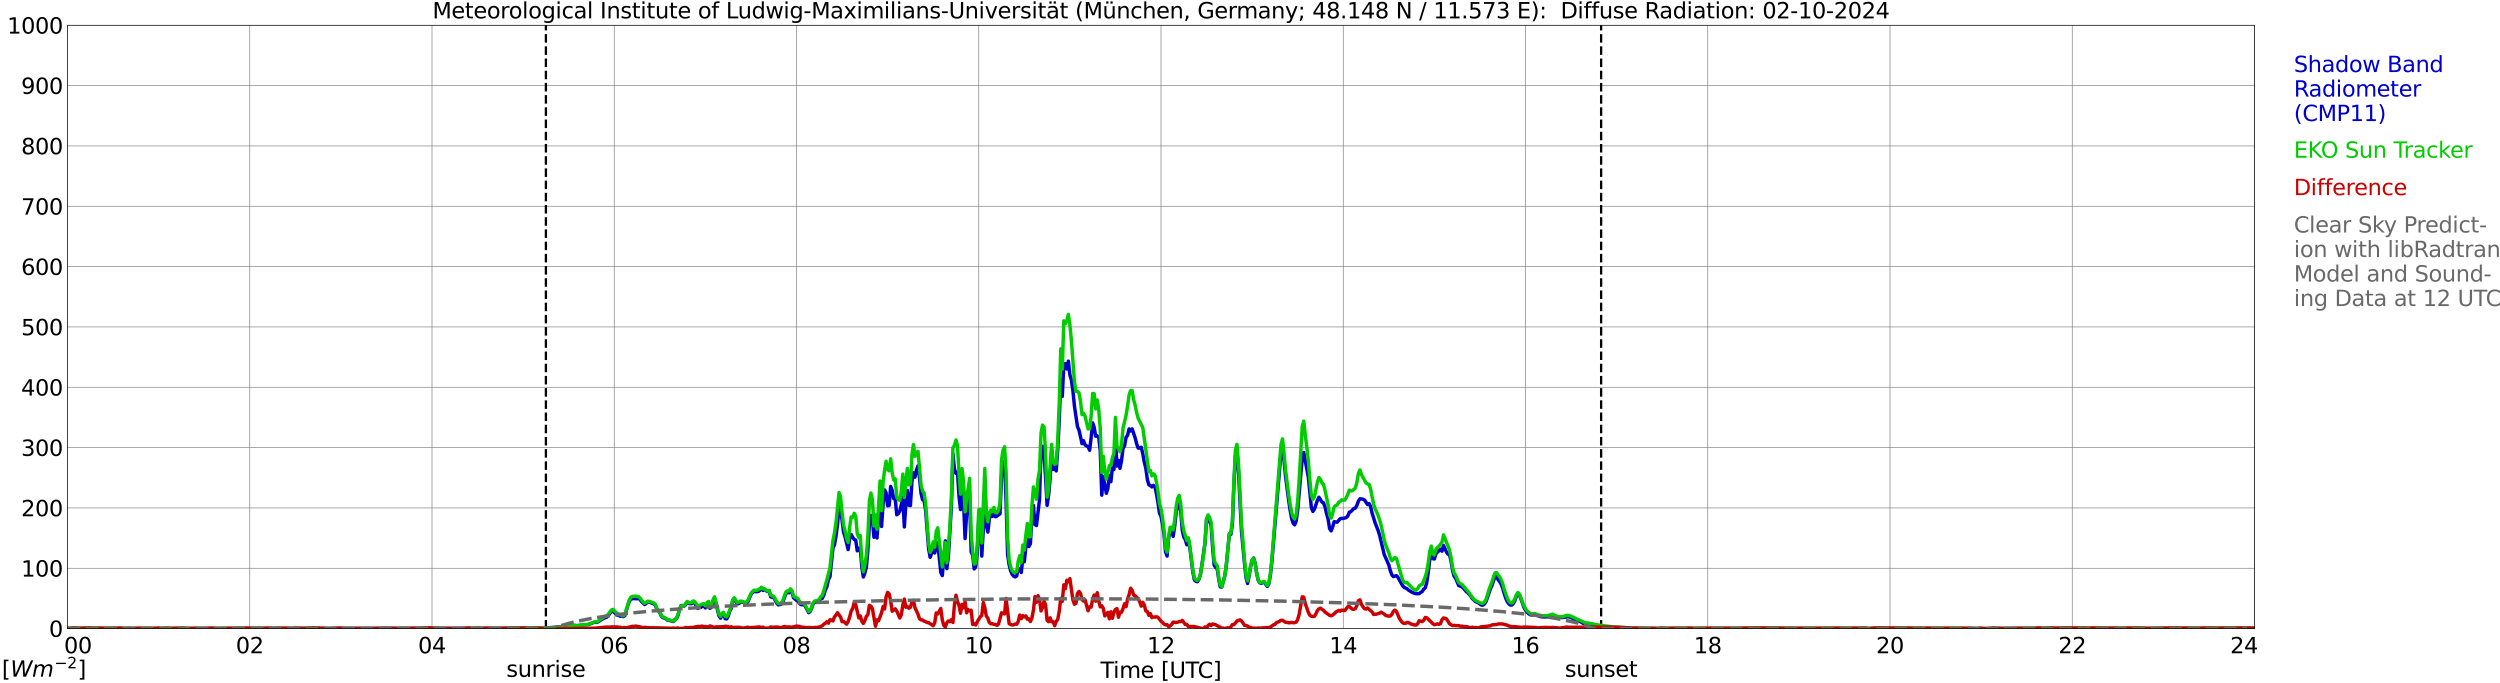 <?xml version="1.0" encoding="utf-8" standalone="no"?>
<!DOCTYPE svg PUBLIC "-//W3C//DTD SVG 1.1//EN"
  "http://www.w3.org/Graphics/SVG/1.1/DTD/svg11.dtd">
<svg xmlns:xlink="http://www.w3.org/1999/xlink" width="1085.4pt" height="296.64pt" viewBox="0 0 1085.4 296.64" xmlns="http://www.w3.org/2000/svg" version="1.1">
 <defs>
  <style type="text/css">*{stroke-linejoin: round; stroke-linecap: butt}</style>
 </defs>
 <g id="figure_1">
  <g id="patch_1">
   <path d="M 0 296.64 
L 1085.4 296.64 
L 1085.4 0 
L 0 0 
z
" style="fill: #ffffff"/>
  </g>
  <g id="axes_1">
   <g id="patch_2">
    <path d="M 29.306 272.909 
L 978.814 272.909 
L 978.814 10.976 
L 29.306 10.976 
z
" style="fill: #ffffff"/>
   </g>
   <g id="patch_3">
    <path d="M 978.814 272.909 
L 978.814 272.909 
L 978.814 10.976 
L 978.814 10.976 
z
" clip-path="url(#p994ffedc59)" style="fill: #d3d3d3; opacity: 0.25; stroke: #d3d3d3; stroke-linejoin: miter"/>
   </g>
   <g id="matplotlib.axis_1">
    <g id="xtick_1">
     <g id="line2d_1">
      <path d="M 29.306 272.909 
L 29.306 10.976 
" clip-path="url(#p994ffedc59)" style="fill: none; stroke: #808080; stroke-width: 0.3; stroke-linecap: square"/>
     </g>
     <g id="line2d_2"/>
     <g id="text_1">
      <!--    00 -->
      <g transform="translate(18.733 283.627) scale(0.095 -0.095)">
       <defs>
        <path id="DejaVuSans-20" transform="scale(0.016)"/>
        <path id="DejaVuSans-30" d="M 2034 4250 
Q 1547 4250 1301 3770 
Q 1056 3291 1056 2328 
Q 1056 1369 1301 889 
Q 1547 409 2034 409 
Q 2525 409 2770 889 
Q 3016 1369 3016 2328 
Q 3016 3291 2770 3770 
Q 2525 4250 2034 4250 
z
M 2034 4750 
Q 2819 4750 3233 4129 
Q 3647 3509 3647 2328 
Q 3647 1150 3233 529 
Q 2819 -91 2034 -91 
Q 1250 -91 836 529 
Q 422 1150 422 2328 
Q 422 3509 836 4129 
Q 1250 4750 2034 4750 
z
" transform="scale(0.016)"/>
       </defs>
       <use xlink:href="#DejaVuSans-20"/>
       <use xlink:href="#DejaVuSans-20" transform="translate(31.787 0)"/>
       <use xlink:href="#DejaVuSans-20" transform="translate(63.574 0)"/>
       <use xlink:href="#DejaVuSans-30" transform="translate(95.361 0)"/>
       <use xlink:href="#DejaVuSans-30" transform="translate(158.984 0)"/>
      </g>
     </g>
    </g>
    <g id="xtick_2">
     <g id="line2d_3">
      <path d="M 108.431 272.909 
L 108.431 10.976 
" clip-path="url(#p994ffedc59)" style="fill: none; stroke: #808080; stroke-width: 0.3; stroke-linecap: square"/>
     </g>
     <g id="line2d_4"/>
     <g id="text_2">
      <!-- 02 -->
      <g transform="translate(102.387 283.627) scale(0.095 -0.095)">
       <defs>
        <path id="DejaVuSans-32" d="M 1228 531 
L 3431 531 
L 3431 0 
L 469 0 
L 469 531 
Q 828 903 1448 1529 
Q 2069 2156 2228 2338 
Q 2531 2678 2651 2914 
Q 2772 3150 2772 3378 
Q 2772 3750 2511 3984 
Q 2250 4219 1831 4219 
Q 1534 4219 1204 4116 
Q 875 4013 500 3803 
L 500 4441 
Q 881 4594 1212 4672 
Q 1544 4750 1819 4750 
Q 2544 4750 2975 4387 
Q 3406 4025 3406 3419 
Q 3406 3131 3298 2873 
Q 3191 2616 2906 2266 
Q 2828 2175 2409 1742 
Q 1991 1309 1228 531 
z
" transform="scale(0.016)"/>
       </defs>
       <use xlink:href="#DejaVuSans-30"/>
       <use xlink:href="#DejaVuSans-32" transform="translate(63.623 0)"/>
      </g>
     </g>
    </g>
    <g id="xtick_3">
     <g id="line2d_5">
      <path d="M 187.557 272.909 
L 187.557 10.976 
" clip-path="url(#p994ffedc59)" style="fill: none; stroke: #808080; stroke-width: 0.3; stroke-linecap: square"/>
     </g>
     <g id="line2d_6"/>
     <g id="text_3">
      <!-- 04 -->
      <g transform="translate(181.513 283.627) scale(0.095 -0.095)">
       <defs>
        <path id="DejaVuSans-34" d="M 2419 4116 
L 825 1625 
L 2419 1625 
L 2419 4116 
z
M 2253 4666 
L 3047 4666 
L 3047 1625 
L 3713 1625 
L 3713 1100 
L 3047 1100 
L 3047 0 
L 2419 0 
L 2419 1100 
L 313 1100 
L 313 1709 
L 2253 4666 
z
" transform="scale(0.016)"/>
       </defs>
       <use xlink:href="#DejaVuSans-30"/>
       <use xlink:href="#DejaVuSans-34" transform="translate(63.623 0)"/>
      </g>
     </g>
    </g>
    <g id="xtick_4">
     <g id="line2d_7">
      <path d="M 266.683 272.909 
L 266.683 10.976 
" clip-path="url(#p994ffedc59)" style="fill: none; stroke: #808080; stroke-width: 0.3; stroke-linecap: square"/>
     </g>
     <g id="line2d_8"/>
     <g id="text_4">
      <!-- 06 -->
      <g transform="translate(260.638 283.627) scale(0.095 -0.095)">
       <defs>
        <path id="DejaVuSans-36" d="M 2113 2584 
Q 1688 2584 1439 2293 
Q 1191 2003 1191 1497 
Q 1191 994 1439 701 
Q 1688 409 2113 409 
Q 2538 409 2786 701 
Q 3034 994 3034 1497 
Q 3034 2003 2786 2293 
Q 2538 2584 2113 2584 
z
M 3366 4563 
L 3366 3988 
Q 3128 4100 2886 4159 
Q 2644 4219 2406 4219 
Q 1781 4219 1451 3797 
Q 1122 3375 1075 2522 
Q 1259 2794 1537 2939 
Q 1816 3084 2150 3084 
Q 2853 3084 3261 2657 
Q 3669 2231 3669 1497 
Q 3669 778 3244 343 
Q 2819 -91 2113 -91 
Q 1303 -91 875 529 
Q 447 1150 447 2328 
Q 447 3434 972 4092 
Q 1497 4750 2381 4750 
Q 2619 4750 2861 4703 
Q 3103 4656 3366 4563 
z
" transform="scale(0.016)"/>
       </defs>
       <use xlink:href="#DejaVuSans-30"/>
       <use xlink:href="#DejaVuSans-36" transform="translate(63.623 0)"/>
      </g>
     </g>
    </g>
    <g id="xtick_5">
     <g id="line2d_9">
      <path d="M 345.808 272.909 
L 345.808 10.976 
" clip-path="url(#p994ffedc59)" style="fill: none; stroke: #808080; stroke-width: 0.3; stroke-linecap: square"/>
     </g>
     <g id="line2d_10"/>
     <g id="text_5">
      <!-- 08 -->
      <g transform="translate(339.764 283.627) scale(0.095 -0.095)">
       <defs>
        <path id="DejaVuSans-38" d="M 2034 2216 
Q 1584 2216 1326 1975 
Q 1069 1734 1069 1313 
Q 1069 891 1326 650 
Q 1584 409 2034 409 
Q 2484 409 2743 651 
Q 3003 894 3003 1313 
Q 3003 1734 2745 1975 
Q 2488 2216 2034 2216 
z
M 1403 2484 
Q 997 2584 770 2862 
Q 544 3141 544 3541 
Q 544 4100 942 4425 
Q 1341 4750 2034 4750 
Q 2731 4750 3128 4425 
Q 3525 4100 3525 3541 
Q 3525 3141 3298 2862 
Q 3072 2584 2669 2484 
Q 3125 2378 3379 2068 
Q 3634 1759 3634 1313 
Q 3634 634 3220 271 
Q 2806 -91 2034 -91 
Q 1263 -91 848 271 
Q 434 634 434 1313 
Q 434 1759 690 2068 
Q 947 2378 1403 2484 
z
M 1172 3481 
Q 1172 3119 1398 2916 
Q 1625 2713 2034 2713 
Q 2441 2713 2670 2916 
Q 2900 3119 2900 3481 
Q 2900 3844 2670 4047 
Q 2441 4250 2034 4250 
Q 1625 4250 1398 4047 
Q 1172 3844 1172 3481 
z
" transform="scale(0.016)"/>
       </defs>
       <use xlink:href="#DejaVuSans-30"/>
       <use xlink:href="#DejaVuSans-38" transform="translate(63.623 0)"/>
      </g>
     </g>
    </g>
    <g id="xtick_6">
     <g id="line2d_11">
      <path d="M 424.934 272.909 
L 424.934 10.976 
" clip-path="url(#p994ffedc59)" style="fill: none; stroke: #808080; stroke-width: 0.3; stroke-linecap: square"/>
     </g>
     <g id="line2d_12"/>
     <g id="text_6">
      <!-- 10 -->
      <g transform="translate(418.89 283.627) scale(0.095 -0.095)">
       <defs>
        <path id="DejaVuSans-31" d="M 794 531 
L 1825 531 
L 1825 4091 
L 703 3866 
L 703 4441 
L 1819 4666 
L 2450 4666 
L 2450 531 
L 3481 531 
L 3481 0 
L 794 0 
L 794 531 
z
" transform="scale(0.016)"/>
       </defs>
       <use xlink:href="#DejaVuSans-31"/>
       <use xlink:href="#DejaVuSans-30" transform="translate(63.623 0)"/>
      </g>
     </g>
    </g>
    <g id="xtick_7">
     <g id="line2d_13">
      <path d="M 504.06 272.909 
L 504.06 10.976 
" clip-path="url(#p994ffedc59)" style="fill: none; stroke: #808080; stroke-width: 0.3; stroke-linecap: square"/>
     </g>
     <g id="line2d_14"/>
     <g id="text_7">
      <!-- 12 -->
      <g transform="translate(498.015 283.627) scale(0.095 -0.095)">
       <use xlink:href="#DejaVuSans-31"/>
       <use xlink:href="#DejaVuSans-32" transform="translate(63.623 0)"/>
      </g>
     </g>
    </g>
    <g id="xtick_8">
     <g id="line2d_15">
      <path d="M 583.185 272.909 
L 583.185 10.976 
" clip-path="url(#p994ffedc59)" style="fill: none; stroke: #808080; stroke-width: 0.3; stroke-linecap: square"/>
     </g>
     <g id="line2d_16"/>
     <g id="text_8">
      <!-- 14 -->
      <g transform="translate(577.141 283.627) scale(0.095 -0.095)">
       <use xlink:href="#DejaVuSans-31"/>
       <use xlink:href="#DejaVuSans-34" transform="translate(63.623 0)"/>
      </g>
     </g>
    </g>
    <g id="xtick_9">
     <g id="line2d_17">
      <path d="M 662.311 272.909 
L 662.311 10.976 
" clip-path="url(#p994ffedc59)" style="fill: none; stroke: #808080; stroke-width: 0.3; stroke-linecap: square"/>
     </g>
     <g id="line2d_18"/>
     <g id="text_9">
      <!-- 16 -->
      <g transform="translate(656.267 283.627) scale(0.095 -0.095)">
       <use xlink:href="#DejaVuSans-31"/>
       <use xlink:href="#DejaVuSans-36" transform="translate(63.623 0)"/>
      </g>
     </g>
    </g>
    <g id="xtick_10">
     <g id="line2d_19">
      <path d="M 741.437 272.909 
L 741.437 10.976 
" clip-path="url(#p994ffedc59)" style="fill: none; stroke: #808080; stroke-width: 0.3; stroke-linecap: square"/>
     </g>
     <g id="line2d_20"/>
     <g id="text_10">
      <!-- 18 -->
      <g transform="translate(735.392 283.627) scale(0.095 -0.095)">
       <use xlink:href="#DejaVuSans-31"/>
       <use xlink:href="#DejaVuSans-38" transform="translate(63.623 0)"/>
      </g>
     </g>
    </g>
    <g id="xtick_11">
     <g id="line2d_21">
      <path d="M 820.562 272.909 
L 820.562 10.976 
" clip-path="url(#p994ffedc59)" style="fill: none; stroke: #808080; stroke-width: 0.3; stroke-linecap: square"/>
     </g>
     <g id="line2d_22"/>
     <g id="text_11">
      <!-- 20 -->
      <g transform="translate(814.518 283.627) scale(0.095 -0.095)">
       <use xlink:href="#DejaVuSans-32"/>
       <use xlink:href="#DejaVuSans-30" transform="translate(63.623 0)"/>
      </g>
     </g>
    </g>
    <g id="xtick_12">
     <g id="line2d_23">
      <path d="M 899.688 272.909 
L 899.688 10.976 
" clip-path="url(#p994ffedc59)" style="fill: none; stroke: #808080; stroke-width: 0.3; stroke-linecap: square"/>
     </g>
     <g id="line2d_24"/>
     <g id="text_12">
      <!-- 22 -->
      <g transform="translate(893.644 283.627) scale(0.095 -0.095)">
       <use xlink:href="#DejaVuSans-32"/>
       <use xlink:href="#DejaVuSans-32" transform="translate(63.623 0)"/>
      </g>
     </g>
    </g>
    <g id="xtick_13">
     <g id="line2d_25">
      <path d="M 978.814 272.909 
L 978.814 10.976 
" clip-path="url(#p994ffedc59)" style="fill: none; stroke: #808080; stroke-width: 0.3; stroke-linecap: square"/>
     </g>
     <g id="line2d_26"/>
     <g id="text_13">
      <!-- 24    -->
      <g transform="translate(968.241 283.627) scale(0.095 -0.095)">
       <use xlink:href="#DejaVuSans-32"/>
       <use xlink:href="#DejaVuSans-34" transform="translate(63.623 0)"/>
       <use xlink:href="#DejaVuSans-20" transform="translate(127.246 0)"/>
       <use xlink:href="#DejaVuSans-20" transform="translate(159.033 0)"/>
       <use xlink:href="#DejaVuSans-20" transform="translate(190.82 0)"/>
      </g>
     </g>
    </g>
    <g id="text_14">
     <!-- Time [UTC] -->
     <g transform="translate(477.806 294.322) scale(0.095 -0.095)">
      <defs>
       <path id="DejaVuSans-54" d="M -19 4666 
L 3928 4666 
L 3928 4134 
L 2272 4134 
L 2272 0 
L 1638 0 
L 1638 4134 
L -19 4134 
L -19 4666 
z
" transform="scale(0.016)"/>
       <path id="DejaVuSans-69" d="M 603 3500 
L 1178 3500 
L 1178 0 
L 603 0 
L 603 3500 
z
M 603 4863 
L 1178 4863 
L 1178 4134 
L 603 4134 
L 603 4863 
z
" transform="scale(0.016)"/>
       <path id="DejaVuSans-6d" d="M 3328 2828 
Q 3544 3216 3844 3400 
Q 4144 3584 4550 3584 
Q 5097 3584 5394 3201 
Q 5691 2819 5691 2113 
L 5691 0 
L 5113 0 
L 5113 2094 
Q 5113 2597 4934 2840 
Q 4756 3084 4391 3084 
Q 3944 3084 3684 2787 
Q 3425 2491 3425 1978 
L 3425 0 
L 2847 0 
L 2847 2094 
Q 2847 2600 2669 2842 
Q 2491 3084 2119 3084 
Q 1678 3084 1418 2786 
Q 1159 2488 1159 1978 
L 1159 0 
L 581 0 
L 581 3500 
L 1159 3500 
L 1159 2956 
Q 1356 3278 1631 3431 
Q 1906 3584 2284 3584 
Q 2666 3584 2933 3390 
Q 3200 3197 3328 2828 
z
" transform="scale(0.016)"/>
       <path id="DejaVuSans-65" d="M 3597 1894 
L 3597 1613 
L 953 1613 
Q 991 1019 1311 708 
Q 1631 397 2203 397 
Q 2534 397 2845 478 
Q 3156 559 3463 722 
L 3463 178 
Q 3153 47 2828 -22 
Q 2503 -91 2169 -91 
Q 1331 -91 842 396 
Q 353 884 353 1716 
Q 353 2575 817 3079 
Q 1281 3584 2069 3584 
Q 2775 3584 3186 3129 
Q 3597 2675 3597 1894 
z
M 3022 2063 
Q 3016 2534 2758 2815 
Q 2500 3097 2075 3097 
Q 1594 3097 1305 2825 
Q 1016 2553 972 2059 
L 3022 2063 
z
" transform="scale(0.016)"/>
       <path id="DejaVuSans-5b" d="M 550 4863 
L 1875 4863 
L 1875 4416 
L 1125 4416 
L 1125 -397 
L 1875 -397 
L 1875 -844 
L 550 -844 
L 550 4863 
z
" transform="scale(0.016)"/>
       <path id="DejaVuSans-55" d="M 556 4666 
L 1191 4666 
L 1191 1831 
Q 1191 1081 1462 751 
Q 1734 422 2344 422 
Q 2950 422 3222 751 
Q 3494 1081 3494 1831 
L 3494 4666 
L 4128 4666 
L 4128 1753 
Q 4128 841 3676 375 
Q 3225 -91 2344 -91 
Q 1459 -91 1007 375 
Q 556 841 556 1753 
L 556 4666 
z
" transform="scale(0.016)"/>
       <path id="DejaVuSans-43" d="M 4122 4306 
L 4122 3641 
Q 3803 3938 3442 4084 
Q 3081 4231 2675 4231 
Q 1875 4231 1450 3742 
Q 1025 3253 1025 2328 
Q 1025 1406 1450 917 
Q 1875 428 2675 428 
Q 3081 428 3442 575 
Q 3803 722 4122 1019 
L 4122 359 
Q 3791 134 3420 21 
Q 3050 -91 2638 -91 
Q 1578 -91 968 557 
Q 359 1206 359 2328 
Q 359 3453 968 4101 
Q 1578 4750 2638 4750 
Q 3056 4750 3426 4639 
Q 3797 4528 4122 4306 
z
" transform="scale(0.016)"/>
       <path id="DejaVuSans-5d" d="M 1947 4863 
L 1947 -844 
L 622 -844 
L 622 -397 
L 1369 -397 
L 1369 4416 
L 622 4416 
L 622 4863 
L 1947 4863 
z
" transform="scale(0.016)"/>
      </defs>
      <use xlink:href="#DejaVuSans-54"/>
      <use xlink:href="#DejaVuSans-69" transform="translate(57.959 0)"/>
      <use xlink:href="#DejaVuSans-6d" transform="translate(85.742 0)"/>
      <use xlink:href="#DejaVuSans-65" transform="translate(183.154 0)"/>
      <use xlink:href="#DejaVuSans-20" transform="translate(244.678 0)"/>
      <use xlink:href="#DejaVuSans-5b" transform="translate(276.465 0)"/>
      <use xlink:href="#DejaVuSans-55" transform="translate(315.479 0)"/>
      <use xlink:href="#DejaVuSans-54" transform="translate(388.672 0)"/>
      <use xlink:href="#DejaVuSans-43" transform="translate(443.881 0)"/>
      <use xlink:href="#DejaVuSans-5d" transform="translate(513.705 0)"/>
     </g>
    </g>
   </g>
   <g id="matplotlib.axis_2">
    <g id="ytick_1">
     <g id="line2d_27">
      <path d="M 29.306 272.909 
L 978.814 272.909 
" clip-path="url(#p994ffedc59)" style="fill: none; stroke: #808080; stroke-width: 0.3; stroke-linecap: square"/>
     </g>
     <g id="line2d_28"/>
     <g id="text_15">
      <!-- 0 -->
      <g transform="translate(21.261 276.518) scale(0.095 -0.095)">
       <use xlink:href="#DejaVuSans-30"/>
      </g>
     </g>
    </g>
    <g id="ytick_2">
     <g id="line2d_29">
      <path d="M 29.306 246.715 
L 978.814 246.715 
" clip-path="url(#p994ffedc59)" style="fill: none; stroke: #808080; stroke-width: 0.3; stroke-linecap: square"/>
     </g>
     <g id="line2d_30"/>
     <g id="text_16">
      <!-- 100 -->
      <g transform="translate(9.173 250.325) scale(0.095 -0.095)">
       <use xlink:href="#DejaVuSans-31"/>
       <use xlink:href="#DejaVuSans-30" transform="translate(63.623 0)"/>
       <use xlink:href="#DejaVuSans-30" transform="translate(127.246 0)"/>
      </g>
     </g>
    </g>
    <g id="ytick_3">
     <g id="line2d_31">
      <path d="M 29.306 220.522 
L 978.814 220.522 
" clip-path="url(#p994ffedc59)" style="fill: none; stroke: #808080; stroke-width: 0.3; stroke-linecap: square"/>
     </g>
     <g id="line2d_32"/>
     <g id="text_17">
      <!-- 200 -->
      <g transform="translate(9.173 224.131) scale(0.095 -0.095)">
       <use xlink:href="#DejaVuSans-32"/>
       <use xlink:href="#DejaVuSans-30" transform="translate(63.623 0)"/>
       <use xlink:href="#DejaVuSans-30" transform="translate(127.246 0)"/>
      </g>
     </g>
    </g>
    <g id="ytick_4">
     <g id="line2d_33">
      <path d="M 29.306 194.329 
L 978.814 194.329 
" clip-path="url(#p994ffedc59)" style="fill: none; stroke: #808080; stroke-width: 0.3; stroke-linecap: square"/>
     </g>
     <g id="line2d_34"/>
     <g id="text_18">
      <!-- 300 -->
      <g transform="translate(9.173 197.938) scale(0.095 -0.095)">
       <defs>
        <path id="DejaVuSans-33" d="M 2597 2516 
Q 3050 2419 3304 2112 
Q 3559 1806 3559 1356 
Q 3559 666 3084 287 
Q 2609 -91 1734 -91 
Q 1441 -91 1130 -33 
Q 819 25 488 141 
L 488 750 
Q 750 597 1062 519 
Q 1375 441 1716 441 
Q 2309 441 2620 675 
Q 2931 909 2931 1356 
Q 2931 1769 2642 2001 
Q 2353 2234 1838 2234 
L 1294 2234 
L 1294 2753 
L 1863 2753 
Q 2328 2753 2575 2939 
Q 2822 3125 2822 3475 
Q 2822 3834 2567 4026 
Q 2313 4219 1838 4219 
Q 1578 4219 1281 4162 
Q 984 4106 628 3988 
L 628 4550 
Q 988 4650 1302 4700 
Q 1616 4750 1894 4750 
Q 2613 4750 3031 4423 
Q 3450 4097 3450 3541 
Q 3450 3153 3228 2886 
Q 3006 2619 2597 2516 
z
" transform="scale(0.016)"/>
       </defs>
       <use xlink:href="#DejaVuSans-33"/>
       <use xlink:href="#DejaVuSans-30" transform="translate(63.623 0)"/>
       <use xlink:href="#DejaVuSans-30" transform="translate(127.246 0)"/>
      </g>
     </g>
    </g>
    <g id="ytick_5">
     <g id="line2d_35">
      <path d="M 29.306 168.136 
L 978.814 168.136 
" clip-path="url(#p994ffedc59)" style="fill: none; stroke: #808080; stroke-width: 0.3; stroke-linecap: square"/>
     </g>
     <g id="line2d_36"/>
     <g id="text_19">
      <!-- 400 -->
      <g transform="translate(9.173 171.745) scale(0.095 -0.095)">
       <use xlink:href="#DejaVuSans-34"/>
       <use xlink:href="#DejaVuSans-30" transform="translate(63.623 0)"/>
       <use xlink:href="#DejaVuSans-30" transform="translate(127.246 0)"/>
      </g>
     </g>
    </g>
    <g id="ytick_6">
     <g id="line2d_37">
      <path d="M 29.306 141.942 
L 978.814 141.942 
" clip-path="url(#p994ffedc59)" style="fill: none; stroke: #808080; stroke-width: 0.3; stroke-linecap: square"/>
     </g>
     <g id="line2d_38"/>
     <g id="text_20">
      <!-- 500 -->
      <g transform="translate(9.173 145.551) scale(0.095 -0.095)">
       <defs>
        <path id="DejaVuSans-35" d="M 691 4666 
L 3169 4666 
L 3169 4134 
L 1269 4134 
L 1269 2991 
Q 1406 3038 1543 3061 
Q 1681 3084 1819 3084 
Q 2600 3084 3056 2656 
Q 3513 2228 3513 1497 
Q 3513 744 3044 326 
Q 2575 -91 1722 -91 
Q 1428 -91 1123 -41 
Q 819 9 494 109 
L 494 744 
Q 775 591 1075 516 
Q 1375 441 1709 441 
Q 2250 441 2565 725 
Q 2881 1009 2881 1497 
Q 2881 1984 2565 2268 
Q 2250 2553 1709 2553 
Q 1456 2553 1204 2497 
Q 953 2441 691 2322 
L 691 4666 
z
" transform="scale(0.016)"/>
       </defs>
       <use xlink:href="#DejaVuSans-35"/>
       <use xlink:href="#DejaVuSans-30" transform="translate(63.623 0)"/>
       <use xlink:href="#DejaVuSans-30" transform="translate(127.246 0)"/>
      </g>
     </g>
    </g>
    <g id="ytick_7">
     <g id="line2d_39">
      <path d="M 29.306 115.749 
L 978.814 115.749 
" clip-path="url(#p994ffedc59)" style="fill: none; stroke: #808080; stroke-width: 0.3; stroke-linecap: square"/>
     </g>
     <g id="line2d_40"/>
     <g id="text_21">
      <!-- 600 -->
      <g transform="translate(9.173 119.358) scale(0.095 -0.095)">
       <use xlink:href="#DejaVuSans-36"/>
       <use xlink:href="#DejaVuSans-30" transform="translate(63.623 0)"/>
       <use xlink:href="#DejaVuSans-30" transform="translate(127.246 0)"/>
      </g>
     </g>
    </g>
    <g id="ytick_8">
     <g id="line2d_41">
      <path d="M 29.306 89.556 
L 978.814 89.556 
" clip-path="url(#p994ffedc59)" style="fill: none; stroke: #808080; stroke-width: 0.3; stroke-linecap: square"/>
     </g>
     <g id="line2d_42"/>
     <g id="text_22">
      <!-- 700 -->
      <g transform="translate(9.173 93.165) scale(0.095 -0.095)">
       <defs>
        <path id="DejaVuSans-37" d="M 525 4666 
L 3525 4666 
L 3525 4397 
L 1831 0 
L 1172 0 
L 2766 4134 
L 525 4134 
L 525 4666 
z
" transform="scale(0.016)"/>
       </defs>
       <use xlink:href="#DejaVuSans-37"/>
       <use xlink:href="#DejaVuSans-30" transform="translate(63.623 0)"/>
       <use xlink:href="#DejaVuSans-30" transform="translate(127.246 0)"/>
      </g>
     </g>
    </g>
    <g id="ytick_9">
     <g id="line2d_43">
      <path d="M 29.306 63.362 
L 978.814 63.362 
" clip-path="url(#p994ffedc59)" style="fill: none; stroke: #808080; stroke-width: 0.3; stroke-linecap: square"/>
     </g>
     <g id="line2d_44"/>
     <g id="text_23">
      <!-- 800 -->
      <g transform="translate(9.173 66.972) scale(0.095 -0.095)">
       <use xlink:href="#DejaVuSans-38"/>
       <use xlink:href="#DejaVuSans-30" transform="translate(63.623 0)"/>
       <use xlink:href="#DejaVuSans-30" transform="translate(127.246 0)"/>
      </g>
     </g>
    </g>
    <g id="ytick_10">
     <g id="line2d_45">
      <path d="M 29.306 37.169 
L 978.814 37.169 
" clip-path="url(#p994ffedc59)" style="fill: none; stroke: #808080; stroke-width: 0.3; stroke-linecap: square"/>
     </g>
     <g id="line2d_46"/>
     <g id="text_24">
      <!-- 900 -->
      <g transform="translate(9.173 40.778) scale(0.095 -0.095)">
       <defs>
        <path id="DejaVuSans-39" d="M 703 97 
L 703 672 
Q 941 559 1184 500 
Q 1428 441 1663 441 
Q 2288 441 2617 861 
Q 2947 1281 2994 2138 
Q 2813 1869 2534 1725 
Q 2256 1581 1919 1581 
Q 1219 1581 811 2004 
Q 403 2428 403 3163 
Q 403 3881 828 4315 
Q 1253 4750 1959 4750 
Q 2769 4750 3195 4129 
Q 3622 3509 3622 2328 
Q 3622 1225 3098 567 
Q 2575 -91 1691 -91 
Q 1453 -91 1209 -44 
Q 966 3 703 97 
z
M 1959 2075 
Q 2384 2075 2632 2365 
Q 2881 2656 2881 3163 
Q 2881 3666 2632 3958 
Q 2384 4250 1959 4250 
Q 1534 4250 1286 3958 
Q 1038 3666 1038 3163 
Q 1038 2656 1286 2365 
Q 1534 2075 1959 2075 
z
" transform="scale(0.016)"/>
       </defs>
       <use xlink:href="#DejaVuSans-39"/>
       <use xlink:href="#DejaVuSans-30" transform="translate(63.623 0)"/>
       <use xlink:href="#DejaVuSans-30" transform="translate(127.246 0)"/>
      </g>
     </g>
    </g>
    <g id="ytick_11">
     <g id="line2d_47">
      <path d="M 29.306 10.976 
L 978.814 10.976 
" clip-path="url(#p994ffedc59)" style="fill: none; stroke: #808080; stroke-width: 0.3; stroke-linecap: square"/>
     </g>
     <g id="line2d_48"/>
     <g id="text_25">
      <!-- 1000 -->
      <g transform="translate(3.128 14.585) scale(0.095 -0.095)">
       <use xlink:href="#DejaVuSans-31"/>
       <use xlink:href="#DejaVuSans-30" transform="translate(63.623 0)"/>
       <use xlink:href="#DejaVuSans-30" transform="translate(127.246 0)"/>
       <use xlink:href="#DejaVuSans-30" transform="translate(190.869 0)"/>
      </g>
     </g>
    </g>
   </g>
   <g id="line2d_49">
    <path d="M 237.011 272.909 
L 237.011 10.976 
" clip-path="url(#p994ffedc59)" style="fill: none; stroke-dasharray: 3.7,1.6; stroke-dashoffset: 0; stroke: #000000"/>
   </g>
   <g id="line2d_50">
    <path d="M 695.148 272.909 
L 695.148 10.976 
" clip-path="url(#p994ffedc59)" style="fill: none; stroke-dasharray: 3.7,1.6; stroke-dashoffset: 0; stroke: #000000"/>
   </g>
   <g id="line2d_51">
    <path d="M 29.306 272.909 
L 231.736 272.801 
L 233.714 272.749 
L 237.011 272.649 
L 247.561 271.793 
L 249.539 271.542 
L 250.858 271.641 
L 252.176 271.439 
L 254.155 271.238 
L 255.473 271.138 
L 256.133 270.837 
L 256.792 270.685 
L 257.451 270.331 
L 258.111 270.182 
L 258.77 270.232 
L 259.43 270.08 
L 260.089 269.726 
L 261.408 268.82 
L 262.726 268.165 
L 263.386 267.964 
L 264.045 267.361 
L 264.705 266.402 
L 265.364 265.648 
L 266.023 265.294 
L 267.342 266.452 
L 268.002 267.107 
L 268.661 267.209 
L 269.32 267.563 
L 269.98 267.309 
L 270.639 267.712 
L 271.298 267.259 
L 272.617 262.675 
L 273.277 260.962 
L 273.936 260.106 
L 275.255 259.804 
L 275.914 259.956 
L 277.233 259.854 
L 277.892 260.307 
L 278.552 261.213 
L 279.87 262.473 
L 280.53 262.02 
L 281.189 261.365 
L 281.849 261.415 
L 283.827 262.172 
L 284.486 262.675 
L 285.145 264.388 
L 286.464 265.999 
L 287.124 267.461 
L 287.783 268.165 
L 288.442 268.317 
L 289.102 268.671 
L 289.761 269.223 
L 290.42 269.223 
L 291.739 269.779 
L 292.399 269.779 
L 293.058 269.022 
L 293.717 268.519 
L 294.377 267.107 
L 295.036 264.388 
L 295.696 262.979 
L 296.355 262.877 
L 297.014 263.128 
L 297.674 262.576 
L 298.333 261.468 
L 298.992 261.97 
L 299.652 262.122 
L 300.311 262.07 
L 300.971 261.316 
L 301.63 261.921 
L 302.949 264.137 
L 303.608 263.733 
L 304.267 263.684 
L 305.586 262.877 
L 306.246 263.935 
L 306.905 262.523 
L 307.564 261.819 
L 308.224 264.087 
L 308.883 263.581 
L 309.543 261.266 
L 310.202 259.603 
L 312.18 267.461 
L 312.839 268.367 
L 313.499 267.057 
L 314.158 266.654 
L 314.818 268.569 
L 315.477 268.72 
L 316.136 267.563 
L 316.796 265.344 
L 317.455 264.236 
L 318.114 260.813 
L 318.774 260.056 
L 320.093 262.172 
L 320.752 262.07 
L 321.411 261.468 
L 322.071 261.316 
L 322.73 261.415 
L 323.39 262.122 
L 324.049 261.819 
L 324.708 261.266 
L 326.027 258.091 
L 326.686 257.284 
L 327.346 256.732 
L 328.005 256.884 
L 328.665 256.884 
L 329.324 256.732 
L 329.983 256.229 
L 330.643 255.422 
L 331.302 256.328 
L 331.961 255.826 
L 332.621 256.48 
L 333.28 256.782 
L 333.94 256.431 
L 334.599 259.149 
L 335.918 259.451 
L 337.236 261.868 
L 337.896 262.625 
L 339.215 262.324 
L 339.874 261.365 
L 341.193 257.74 
L 341.852 257.135 
L 342.512 257.387 
L 343.171 256.279 
L 343.83 256.933 
L 344.49 259.503 
L 345.808 260.611 
L 346.468 260.912 
L 347.127 262.07 
L 347.787 262.523 
L 349.105 262.523 
L 349.765 263.482 
L 351.083 265.999 
L 351.743 265.496 
L 352.402 263.985 
L 353.062 261.97 
L 353.721 261.468 
L 355.04 261.266 
L 355.699 260.76 
L 356.359 259.956 
L 357.018 259.755 
L 357.677 258.343 
L 358.337 256.177 
L 358.996 254.665 
L 359.655 251.645 
L 360.315 250.485 
L 361.634 237.993 
L 362.293 236.532 
L 362.952 232.754 
L 363.612 227.717 
L 364.271 219.81 
L 364.93 220.666 
L 366.249 231.091 
L 366.909 233.158 
L 368.227 238.598 
L 368.887 233.862 
L 369.546 232.05 
L 370.206 233.257 
L 370.865 234.216 
L 371.524 234.517 
L 372.184 239.151 
L 372.843 238.043 
L 373.502 238.043 
L 374.162 246.152 
L 374.821 250.485 
L 375.481 248.772 
L 376.14 246.304 
L 376.799 238.698 
L 377.459 227.618 
L 378.118 223.788 
L 378.777 225.551 
L 379.437 233.257 
L 380.096 224.595 
L 380.756 233.561 
L 382.074 213.966 
L 382.734 228.574 
L 383.393 218.851 
L 384.053 212.706 
L 384.712 214.016 
L 385.371 219.608 
L 386.031 219.456 
L 386.69 211.195 
L 387.349 212.858 
L 388.009 216.486 
L 388.668 216.486 
L 389.328 223.487 
L 389.987 223.034 
L 390.646 221.924 
L 391.306 219.254 
L 391.965 216.03 
L 392.624 228.776 
L 393.284 218.903 
L 393.943 212.958 
L 394.603 219.357 
L 395.262 219.506 
L 395.921 209.081 
L 396.581 205.251 
L 397.24 207.166 
L 397.899 204.094 
L 398.559 202.229 
L 399.218 207.517 
L 399.878 214.217 
L 400.537 216.939 
L 401.196 217.24 
L 401.856 221.421 
L 403.175 238.347 
L 403.834 241.972 
L 404.493 240.159 
L 405.153 236.532 
L 405.812 240.06 
L 406.471 237.49 
L 407.131 235.526 
L 408.45 248.52 
L 409.109 249.882 
L 410.428 234.821 
L 411.087 246.86 
L 411.746 241.621 
L 413.065 219.708 
L 413.725 196.99 
L 414.384 203.79 
L 415.043 205.503 
L 415.703 205.1 
L 416.362 215.527 
L 417.022 221.219 
L 417.681 213.966 
L 418.34 217.995 
L 419 233.813 
L 419.659 223.537 
L 420.318 220.666 
L 420.978 215.325 
L 421.637 239.554 
L 422.297 241.066 
L 422.956 247.009 
L 423.615 246.103 
L 424.275 239.858 
L 424.934 225.3 
L 425.593 226.256 
L 426.253 241.419 
L 426.912 229.53 
L 427.572 212.455 
L 428.231 228.019 
L 428.89 230.992 
L 429.55 225.198 
L 430.209 223.537 
L 430.869 224.192 
L 431.528 222.125 
L 432.187 224.344 
L 432.847 224.04 
L 434.165 223.034 
L 434.825 206.561 
L 435.484 201.977 
L 436.144 200.366 
L 436.803 217.845 
L 437.462 240.814 
L 438.122 245.196 
L 438.781 247.865 
L 439.44 249.327 
L 440.1 250.134 
L 440.759 250.485 
L 441.419 250.032 
L 442.078 246.757 
L 442.737 247.161 
L 443.397 248.573 
L 444.056 242.276 
L 444.716 243.887 
L 446.034 231.345 
L 446.694 237.289 
L 447.353 236.078 
L 448.012 224.04 
L 448.672 219.406 
L 449.331 227.767 
L 449.991 228.171 
L 451.309 216.989 
L 451.969 195.631 
L 452.628 193.766 
L 453.287 197.242 
L 453.947 207.266 
L 454.606 219.406 
L 455.266 215.024 
L 455.925 207.619 
L 456.584 195.882 
L 457.244 203.79 
L 457.903 202.834 
L 458.563 204.445 
L 459.222 195.128 
L 459.881 182.534 
L 460.541 164.602 
L 461.2 172.106 
L 461.859 158.305 
L 462.519 157.852 
L 463.178 160.22 
L 463.838 156.794 
L 464.497 162.737 
L 465.156 165.005 
L 465.816 169.639 
L 466.475 176.287 
L 467.794 185.203 
L 468.453 186.714 
L 469.772 192.608 
L 470.431 191.348 
L 471.091 193.163 
L 472.409 193.967 
L 473.069 195.479 
L 473.728 190.038 
L 474.388 183.592 
L 475.047 185.507 
L 475.706 189.384 
L 476.366 189.234 
L 477.025 189.889 
L 477.685 195.68 
L 478.344 214.974 
L 479.003 206.915 
L 480.322 214.168 
L 480.981 212.101 
L 481.641 206.409 
L 482.3 209.131 
L 482.96 203.187 
L 483.619 203.842 
L 484.278 189.585 
L 484.938 202.331 
L 485.597 199.861 
L 486.256 203.337 
L 486.916 200.013 
L 487.575 194.572 
L 488.235 193.616 
L 488.894 189.837 
L 489.553 189.033 
L 490.213 186.212 
L 490.872 187.118 
L 491.532 186.212 
L 492.85 190.141 
L 493.51 192.76 
L 494.169 194.572 
L 494.828 194.523 
L 495.488 194.169 
L 496.147 196.99 
L 496.807 200.668 
L 497.466 203.287 
L 498.125 208.122 
L 498.785 210.49 
L 499.444 210.742 
L 500.103 211.396 
L 500.763 210.742 
L 501.422 211.247 
L 502.082 214.369 
L 502.741 218.196 
L 503.4 222.78 
L 504.06 224.192 
L 504.719 227.566 
L 505.379 232.301 
L 506.038 239.554 
L 506.697 241.419 
L 507.357 233.862 
L 508.016 230.085 
L 508.675 230.69 
L 509.335 232.857 
L 509.994 228.472 
L 510.654 222.529 
L 511.313 219.053 
L 511.972 218.146 
L 512.632 221.924 
L 513.291 230.237 
L 513.95 233.158 
L 514.61 234.266 
L 515.269 236.532 
L 515.929 234.365 
L 516.588 237.894 
L 517.907 248.52 
L 518.566 251.847 
L 519.226 252.399 
L 519.885 252.551 
L 520.544 251.493 
L 521.204 249.426 
L 523.182 235.727 
L 523.841 225.35 
L 524.501 224.896 
L 525.819 228.071 
L 526.479 237.791 
L 527.138 245.348 
L 527.797 246.406 
L 528.457 246.86 
L 529.116 251.391 
L 529.776 254.767 
L 530.435 254.867 
L 531.754 250.081 
L 532.413 245.448 
L 533.732 231.848 
L 534.391 232.05 
L 535.051 227.668 
L 535.71 210.692 
L 536.369 197.949 
L 537.029 196.236 
L 537.688 204.445 
L 539.007 230.74 
L 540.326 244.793 
L 540.985 250.838 
L 541.644 253.306 
L 542.304 250.134 
L 542.963 246.003 
L 543.623 243.334 
L 544.282 242.276 
L 544.941 244.492 
L 545.601 248.973 
L 546.26 251.946 
L 546.919 253.005 
L 547.579 253.306 
L 548.238 252.902 
L 548.898 252.803 
L 550.216 254.615 
L 550.876 253.507 
L 551.535 249.78 
L 552.195 243.837 
L 556.151 196.639 
L 556.81 194.169 
L 557.47 199.811 
L 558.129 206.763 
L 559.448 216.989 
L 560.107 221.47 
L 560.766 225.048 
L 561.426 227.162 
L 562.085 227.869 
L 562.745 226.206 
L 563.404 221.421 
L 565.382 198.905 
L 566.042 196.487 
L 568.02 207.116 
L 569.338 220.362 
L 569.998 222.026 
L 570.657 221.07 
L 571.976 217.19 
L 572.635 215.881 
L 573.954 217.995 
L 574.613 218.298 
L 575.273 220.111 
L 575.932 222.932 
L 576.592 225.25 
L 577.251 229.431 
L 577.91 230.489 
L 578.57 228.825 
L 579.229 226.507 
L 580.548 226.709 
L 581.867 225.198 
L 582.526 225.048 
L 583.185 225.098 
L 584.504 224.695 
L 585.164 224.04 
L 585.823 222.379 
L 586.482 222.125 
L 587.801 220.766 
L 588.46 220.564 
L 589.12 219.406 
L 589.779 217.541 
L 590.439 216.536 
L 591.757 216.737 
L 592.417 217.088 
L 593.736 219.053 
L 594.395 218.649 
L 595.054 219.909 
L 595.714 222.78 
L 597.032 227.013 
L 598.351 230.387 
L 599.011 232.553 
L 600.989 240.814 
L 602.307 243.787 
L 602.967 245.298 
L 603.626 247.766 
L 604.286 249.578 
L 604.945 250.335 
L 606.264 249.932 
L 606.923 250.637 
L 608.901 254.212 
L 609.561 254.969 
L 610.879 255.624 
L 611.539 256.229 
L 612.858 257.033 
L 614.176 257.638 
L 614.836 257.74 
L 616.154 257.74 
L 616.814 257.185 
L 617.473 256.831 
L 618.133 255.776 
L 618.792 255.22 
L 619.451 252.803 
L 620.111 248.319 
L 620.77 242.679 
L 621.429 239.858 
L 622.089 242.577 
L 622.748 242.679 
L 623.408 240.411 
L 625.386 238.446 
L 626.045 239.303 
L 626.705 236.835 
L 628.023 239.706 
L 628.683 240.612 
L 629.342 240.864 
L 630.001 243.735 
L 630.661 247.766 
L 631.32 250.183 
L 631.98 251.04 
L 633.298 254.212 
L 634.617 254.718 
L 635.276 255.27 
L 636.595 256.831 
L 637.255 257.337 
L 638.573 258.848 
L 639.233 259.904 
L 640.552 261.164 
L 641.87 261.769 
L 643.189 262.725 
L 643.848 262.725 
L 644.508 262.222 
L 645.167 261.164 
L 647.145 255.472 
L 647.805 254.063 
L 648.464 251.996 
L 649.123 250.335 
L 649.783 250.385 
L 650.442 251.695 
L 651.102 252.502 
L 651.761 253.659 
L 652.42 255.422 
L 653.08 257.79 
L 653.739 259.705 
L 654.399 261.213 
L 655.058 262.122 
L 655.717 262.675 
L 656.377 262.675 
L 657.036 262.02 
L 657.695 260.76 
L 658.355 258.898 
L 659.014 257.84 
L 659.674 258.445 
L 660.333 260.056 
L 661.652 263.733 
L 662.311 264.891 
L 662.97 265.797 
L 663.63 266.402 
L 664.289 266.856 
L 664.949 267.007 
L 666.267 266.908 
L 668.246 267.461 
L 668.905 267.762 
L 670.224 267.864 
L 671.542 267.814 
L 673.521 267.309 
L 674.18 267.159 
L 674.839 267.51 
L 676.817 268.016 
L 677.477 268.016 
L 678.136 268.165 
L 679.455 267.964 
L 680.774 267.762 
L 681.433 267.864 
L 682.092 268.115 
L 683.411 268.82 
L 686.049 269.878 
L 687.368 270.635 
L 688.686 271.036 
L 691.983 271.641 
L 693.302 271.892 
L 694.621 272.094 
L 697.918 272.498 
L 704.511 272.909 
L 978.154 272.909 
L 978.154 272.909 
" clip-path="url(#p994ffedc59)" style="fill: none; stroke: #0000cc; stroke-width: 1.5; stroke-linecap: square"/>
   </g>
   <g id="line2d_52">
    <path d="M 28.646 272.854 
L 32.603 272.697 
L 34.581 272.771 
L 38.537 272.651 
L 39.856 272.722 
L 43.153 272.744 
L 49.087 272.766 
L 49.747 272.705 
L 50.406 272.788 
L 51.725 272.698 
L 54.362 272.828 
L 56.34 272.773 
L 57 272.843 
L 58.319 272.813 
L 64.912 272.779 
L 66.231 272.817 
L 68.209 272.796 
L 68.869 272.704 
L 69.528 272.829 
L 72.825 272.741 
L 74.803 272.844 
L 78.759 272.728 
L 80.737 272.822 
L 82.056 272.841 
L 85.353 272.796 
L 87.331 272.837 
L 88.65 272.825 
L 91.947 272.739 
L 94.584 272.855 
L 98.541 272.804 
L 106.453 272.748 
L 108.431 272.726 
L 109.75 272.795 
L 111.728 272.789 
L 114.366 272.815 
L 115.685 272.736 
L 117.003 272.795 
L 117.663 272.733 
L 118.322 272.83 
L 120.96 272.745 
L 125.575 272.811 
L 126.894 272.858 
L 128.213 272.712 
L 130.191 272.784 
L 131.51 272.845 
L 134.147 272.734 
L 135.466 272.724 
L 136.125 272.592 
L 137.444 272.734 
L 138.104 272.657 
L 139.422 272.829 
L 140.082 272.77 
L 142.719 272.915 
L 146.016 272.774 
L 151.291 272.863 
L 153.269 272.854 
L 184.26 272.807 
L 185.579 272.665 
L 186.898 272.584 
L 187.557 272.749 
L 190.195 272.758 
L 191.513 272.841 
L 192.832 272.814 
L 194.151 272.85 
L 194.81 272.836 
L 195.47 272.957 
L 196.788 272.862 
L 202.723 272.824 
L 204.042 272.701 
L 204.701 272.824 
L 207.998 272.742 
L 208.657 272.841 
L 210.635 272.778 
L 211.954 272.761 
L 215.251 272.82 
L 226.461 272.691 
L 227.779 272.684 
L 229.757 272.747 
L 233.714 272.57 
L 235.033 272.7 
L 239.648 272.525 
L 240.308 272.55 
L 242.286 272.336 
L 244.264 272.076 
L 245.583 271.873 
L 248.22 271.686 
L 248.88 271.532 
L 250.198 271.598 
L 250.858 271.619 
L 253.495 271.231 
L 254.814 271.261 
L 256.133 270.855 
L 258.111 270.004 
L 258.77 269.982 
L 259.43 269.837 
L 262.067 267.928 
L 263.386 267.307 
L 264.045 266.742 
L 265.364 264.931 
L 266.023 264.587 
L 267.342 265.761 
L 268.002 266.371 
L 269.32 266.979 
L 269.98 266.974 
L 270.639 267.321 
L 271.298 266.807 
L 273.277 260.274 
L 273.936 259.249 
L 274.595 258.924 
L 275.914 258.85 
L 277.233 259.025 
L 277.892 259.616 
L 279.211 261.446 
L 279.87 261.922 
L 280.53 261.556 
L 281.189 261.037 
L 281.849 261.076 
L 283.827 261.803 
L 284.486 262.331 
L 285.145 264.06 
L 286.464 265.811 
L 287.124 267.193 
L 287.783 267.847 
L 288.442 268.083 
L 289.102 268.451 
L 289.761 269.002 
L 290.42 269.056 
L 291.739 269.641 
L 292.399 269.533 
L 293.717 268.362 
L 294.377 266.831 
L 295.036 264.43 
L 295.696 263.045 
L 297.014 262.958 
L 298.333 261.124 
L 298.992 261.562 
L 299.652 261.74 
L 300.311 261.558 
L 300.971 260.889 
L 301.63 261.195 
L 302.949 263.184 
L 304.927 262.245 
L 305.586 262.121 
L 306.246 263.011 
L 306.905 261.773 
L 307.564 261.112 
L 308.224 262.922 
L 308.883 262.646 
L 309.543 260.474 
L 310.202 259.12 
L 310.861 261.418 
L 312.18 266.744 
L 312.839 267.631 
L 313.499 266.221 
L 314.158 265.872 
L 314.818 267.537 
L 315.477 267.801 
L 316.136 266.692 
L 316.796 264.853 
L 317.455 263.436 
L 318.114 260.396 
L 318.774 259.538 
L 320.093 261.585 
L 320.752 261.499 
L 321.411 260.99 
L 322.071 261.037 
L 322.73 261.2 
L 323.39 261.777 
L 324.049 261.333 
L 324.708 260.684 
L 326.027 257.667 
L 326.686 256.828 
L 327.346 256.279 
L 328.665 256.282 
L 329.983 255.59 
L 330.643 254.917 
L 331.302 255.709 
L 331.961 255.679 
L 332.621 256.239 
L 333.28 256.554 
L 333.94 256.348 
L 334.599 258.429 
L 335.918 258.903 
L 337.236 261.191 
L 337.896 261.989 
L 338.555 262.045 
L 339.215 261.873 
L 339.874 260.636 
L 341.193 256.996 
L 341.852 256.523 
L 342.512 256.639 
L 343.171 255.66 
L 343.83 256.337 
L 344.49 258.76 
L 345.149 259.296 
L 345.808 259.527 
L 346.468 259.883 
L 347.127 261.126 
L 347.787 261.854 
L 348.446 261.895 
L 349.105 262.075 
L 349.765 263.026 
L 351.083 265.516 
L 351.743 265.086 
L 352.402 263.696 
L 353.062 261.609 
L 353.721 260.95 
L 355.04 260.658 
L 355.699 260.12 
L 356.359 259.05 
L 357.018 258.523 
L 357.677 256.397 
L 358.996 251.69 
L 360.315 246.661 
L 361.634 234.676 
L 362.293 231.418 
L 362.952 226.888 
L 364.271 213.847 
L 364.93 215.619 
L 365.59 222.609 
L 366.249 227.97 
L 366.909 230.574 
L 367.568 233.838 
L 368.227 235.525 
L 368.887 228.838 
L 369.546 224.419 
L 370.206 224.544 
L 370.865 222.857 
L 371.524 224.106 
L 372.184 231.664 
L 372.843 233.382 
L 373.502 232.539 
L 374.162 242.995 
L 374.821 248.233 
L 375.481 245.275 
L 376.14 240.993 
L 376.799 232.636 
L 377.459 217.514 
L 378.118 214.057 
L 378.777 216.964 
L 379.437 228.368 
L 380.096 223.56 
L 380.756 229.763 
L 381.415 220.185 
L 382.074 208.831 
L 382.734 221.724 
L 383.393 209.248 
L 384.053 204.19 
L 384.712 200.26 
L 385.371 203.886 
L 386.031 204.391 
L 386.69 199.218 
L 387.349 205.332 
L 388.009 208.425 
L 388.668 207.904 
L 389.328 215.829 
L 389.987 216.897 
L 390.646 217.318 
L 391.306 213.274 
L 391.965 205.832 
L 392.624 215.977 
L 393.943 203.369 
L 394.603 210.508 
L 395.262 210.231 
L 395.921 197.607 
L 396.581 192.996 
L 397.24 198.092 
L 397.899 196.456 
L 398.559 195.977 
L 399.878 210.42 
L 400.537 213.198 
L 401.196 214.046 
L 401.856 218.382 
L 403.175 235.773 
L 403.834 239.79 
L 404.493 238.435 
L 405.153 235.27 
L 405.812 237.561 
L 406.471 230.705 
L 407.131 229.175 
L 409.109 246.113 
L 410.428 235.552 
L 411.087 244.322 
L 411.746 238.299 
L 412.406 228.126 
L 413.065 215.841 
L 413.725 194.339 
L 414.384 193.446 
L 415.043 191.02 
L 415.703 193.358 
L 416.362 205.459 
L 417.022 214.549 
L 417.681 203.467 
L 418.34 208.954 
L 419 222.223 
L 419.659 216.691 
L 420.978 207.667 
L 421.637 231.604 
L 422.297 239.268 
L 422.956 244.93 
L 423.615 244.52 
L 424.275 236.883 
L 424.934 221.311 
L 425.593 221.14 
L 426.253 235.727 
L 427.572 203.408 
L 428.231 222.617 
L 428.89 226.517 
L 429.55 222.61 
L 430.209 221.463 
L 430.869 222.086 
L 431.528 220.291 
L 432.187 222.525 
L 432.847 222.644 
L 433.506 221.576 
L 434.165 218.401 
L 434.825 199.689 
L 435.484 195.413 
L 436.144 193.962 
L 436.803 204.755 
L 437.462 233.18 
L 438.122 243.057 
L 438.781 246.099 
L 439.44 247.757 
L 440.1 248.507 
L 440.759 248.49 
L 441.419 248.131 
L 442.078 243.663 
L 442.737 241.287 
L 443.397 244.224 
L 444.056 236.637 
L 444.716 238.829 
L 445.375 232.379 
L 446.034 227.272 
L 446.694 233.035 
L 447.353 233.013 
L 448.012 219.485 
L 448.672 211.399 
L 449.991 216.745 
L 450.65 208.093 
L 451.309 204.259 
L 451.969 187.964 
L 452.628 184.558 
L 453.287 185.342 
L 453.947 196.944 
L 454.606 215.827 
L 455.266 212.021 
L 456.584 192.93 
L 457.244 200.807 
L 457.903 201.565 
L 458.563 201.32 
L 459.222 191.203 
L 459.881 175.077 
L 460.541 151.489 
L 461.2 160.286 
L 461.859 139.308 
L 462.519 140.533 
L 463.178 139.241 
L 463.838 136.506 
L 464.497 141.042 
L 465.156 147.788 
L 466.475 165.725 
L 467.134 169.932 
L 467.794 169.967 
L 468.453 170.569 
L 469.113 174.25 
L 469.772 180.008 
L 470.431 179.405 
L 471.091 180.712 
L 472.409 186.231 
L 473.069 186.046 
L 473.728 180.724 
L 474.388 170.826 
L 475.047 170.94 
L 475.706 177.493 
L 476.366 173.67 
L 477.025 177.814 
L 477.685 186.234 
L 478.344 205.078 
L 479.003 198.099 
L 479.663 204.834 
L 480.322 208.025 
L 481.641 202.162 
L 482.3 201.822 
L 482.96 198.714 
L 483.619 196.773 
L 484.278 181.223 
L 484.938 193.666 
L 486.256 196.165 
L 486.916 192.941 
L 487.575 185.903 
L 488.894 180.295 
L 489.553 176.228 
L 490.213 171.453 
L 490.872 169.594 
L 491.532 169.603 
L 492.191 173.634 
L 492.85 175.918 
L 493.51 179.252 
L 494.169 181.65 
L 496.147 185.586 
L 498.785 204.734 
L 499.444 204.248 
L 500.103 206.604 
L 500.763 205.712 
L 501.422 206.267 
L 502.082 209.224 
L 502.741 213.289 
L 503.4 218.697 
L 504.06 220.983 
L 504.719 224.894 
L 505.379 230.35 
L 506.038 237.937 
L 506.697 239.689 
L 507.357 233.021 
L 508.016 228.929 
L 508.675 228.922 
L 509.335 230.044 
L 509.994 225.76 
L 510.654 219.879 
L 511.313 216.276 
L 511.972 215.093 
L 512.632 218.859 
L 513.291 226.685 
L 513.95 230.42 
L 515.269 234.709 
L 515.929 233.481 
L 516.588 237.019 
L 517.907 247.758 
L 518.566 250.948 
L 519.226 251.765 
L 519.885 251.949 
L 520.544 251.188 
L 521.204 249.168 
L 522.522 241.245 
L 523.182 235.011 
L 523.841 225.212 
L 524.501 223.57 
L 525.16 224.719 
L 525.819 226.747 
L 527.138 243.511 
L 527.797 244.747 
L 528.457 245.59 
L 529.116 250.488 
L 529.776 254.146 
L 530.435 254.652 
L 531.094 252.586 
L 531.754 250.052 
L 532.413 245.25 
L 533.732 231.775 
L 534.391 231.321 
L 535.051 225.946 
L 535.71 208.945 
L 536.369 195.566 
L 537.029 192.928 
L 537.688 200.842 
L 539.007 227.407 
L 540.326 243.341 
L 540.985 249.612 
L 541.644 252.188 
L 542.304 249.537 
L 542.963 245.637 
L 543.623 243.101 
L 544.282 242.481 
L 544.941 244.591 
L 545.601 248.849 
L 546.26 251.684 
L 546.919 252.839 
L 547.579 253.017 
L 548.238 252.583 
L 548.898 252.494 
L 550.216 254.213 
L 550.876 253.045 
L 551.535 249.128 
L 552.195 242.708 
L 556.151 193.046 
L 556.81 190.575 
L 557.47 196.636 
L 558.129 204.026 
L 559.448 214.466 
L 560.107 218.941 
L 560.766 222.37 
L 561.426 224.619 
L 562.085 225.286 
L 562.745 223.407 
L 563.404 217.502 
L 564.063 207.849 
L 565.382 185.103 
L 566.042 182.855 
L 566.701 189.093 
L 567.36 194.09 
L 568.02 200.015 
L 568.679 208.378 
L 569.338 214.996 
L 569.998 216.769 
L 570.657 215.736 
L 571.976 209.334 
L 572.635 207.306 
L 573.295 208.159 
L 573.954 209.66 
L 574.613 210.328 
L 575.273 212.941 
L 576.592 219.128 
L 577.251 223.681 
L 577.91 224.94 
L 578.57 222.943 
L 579.229 220.102 
L 579.889 219.49 
L 580.548 219.265 
L 581.207 218.016 
L 581.867 217.63 
L 582.526 217.023 
L 583.185 217.15 
L 583.845 217.106 
L 584.504 216.024 
L 585.164 214.562 
L 585.823 212.791 
L 586.482 213.139 
L 587.142 213.012 
L 588.46 211.863 
L 589.12 209.333 
L 589.779 205.45 
L 590.439 204.047 
L 591.098 206.04 
L 593.076 209.668 
L 593.736 210.102 
L 594.395 210.312 
L 595.054 212.296 
L 596.373 218.961 
L 597.032 220.825 
L 598.351 223.882 
L 599.011 225.814 
L 599.67 228.229 
L 600.989 234.523 
L 601.648 236.72 
L 602.967 239.911 
L 603.626 242.309 
L 604.286 243.416 
L 605.604 242.085 
L 606.264 242.44 
L 608.901 251.626 
L 609.561 252.727 
L 610.22 253.037 
L 610.879 252.951 
L 613.517 255.651 
L 614.176 256.063 
L 614.836 256.207 
L 615.495 255.594 
L 616.154 254.321 
L 616.814 253.924 
L 617.473 253.78 
L 618.792 250.382 
L 619.451 248.094 
L 620.111 244.29 
L 620.77 239.236 
L 621.429 237.096 
L 622.089 240.441 
L 622.748 241 
L 623.408 238.515 
L 624.067 237.708 
L 624.726 237.149 
L 626.045 235.455 
L 626.705 232.214 
L 629.342 238.802 
L 630.001 242.084 
L 630.661 246.467 
L 631.32 248.795 
L 631.98 249.738 
L 633.298 252.894 
L 633.958 253.379 
L 634.617 253.655 
L 635.276 254.354 
L 636.595 255.96 
L 637.914 257.423 
L 638.573 258.496 
L 639.892 260.169 
L 640.552 260.692 
L 642.53 261.694 
L 643.189 261.935 
L 643.848 261.894 
L 644.508 261.368 
L 645.167 260.213 
L 645.827 258.22 
L 646.486 255.868 
L 647.805 252.443 
L 648.464 250.343 
L 649.123 248.694 
L 649.783 248.634 
L 650.442 249.663 
L 651.102 250.48 
L 651.761 251.741 
L 652.42 253.417 
L 653.08 255.967 
L 654.399 259.739 
L 655.058 260.982 
L 655.717 261.693 
L 656.377 261.85 
L 657.036 261.155 
L 657.695 259.934 
L 658.355 258.132 
L 659.014 257.234 
L 659.674 257.898 
L 660.333 259.512 
L 660.992 261.51 
L 661.652 263.042 
L 662.311 264.242 
L 662.97 265.171 
L 664.289 266.292 
L 664.949 266.54 
L 666.267 266.373 
L 668.246 267.093 
L 669.564 267.293 
L 672.202 267.291 
L 672.861 266.977 
L 674.18 266.658 
L 674.839 267.116 
L 676.817 267.793 
L 677.477 267.728 
L 678.136 267.824 
L 678.796 267.716 
L 679.455 267.366 
L 680.114 267.173 
L 681.433 267.279 
L 683.411 268.123 
L 684.73 268.847 
L 685.389 269.042 
L 688.027 270.3 
L 690.005 270.615 
L 690.664 270.658 
L 692.643 271.172 
L 699.896 272.121 
L 701.215 272.22 
L 703.852 272.391 
L 709.127 272.696 
L 720.337 272.835 
L 720.996 272.699 
L 723.633 272.813 
L 728.249 272.735 
L 730.227 272.765 
L 731.546 272.757 
L 733.524 272.728 
L 735.502 272.788 
L 742.756 272.747 
L 754.624 272.757 
L 761.878 272.656 
L 782.318 272.777 
L 799.462 272.732 
L 800.781 272.767 
L 810.012 272.701 
L 811.331 272.879 
L 815.287 272.604 
L 819.244 272.668 
L 835.728 272.756 
L 837.047 272.733 
L 843.641 272.777 
L 846.938 272.76 
L 850.235 272.758 
L 853.531 272.791 
L 855.51 272.753 
L 856.828 272.854 
L 858.147 272.895 
L 859.466 272.771 
L 862.103 272.908 
L 864.741 272.779 
L 865.4 272.682 
L 867.378 272.765 
L 869.357 272.847 
L 874.632 272.777 
L 883.204 272.779 
L 885.182 272.627 
L 887.16 272.757 
L 891.116 272.654 
L 892.435 272.736 
L 898.369 272.634 
L 902.985 272.704 
L 904.963 272.681 
L 906.282 272.744 
L 908.26 272.67 
L 910.898 272.669 
L 916.832 272.753 
L 918.151 272.691 
L 920.129 272.773 
L 924.085 272.686 
L 925.404 272.729 
L 928.041 272.671 
L 933.316 272.821 
L 935.295 272.76 
L 942.548 272.683 
L 945.185 272.678 
L 947.823 272.706 
L 954.417 272.741 
L 959.692 272.657 
L 962.989 272.737 
L 965.626 272.69 
L 969.582 272.704 
L 973.539 272.652 
L 978.154 272.697 
L 978.154 272.697 
" clip-path="url(#p994ffedc59)" style="fill: none; stroke: #00cc00; stroke-width: 1.5; stroke-linecap: square"/>
   </g>
   <g id="line2d_53">
    <path d="M 29.306 272.81 
L 31.284 272.718 
L 31.943 272.643 
L 34.581 272.771 
L 38.537 272.651 
L 39.856 272.722 
L 43.153 272.744 
L 49.087 272.766 
L 49.747 272.705 
L 50.406 272.788 
L 51.725 272.698 
L 54.362 272.828 
L 56.34 272.773 
L 57 272.843 
L 58.319 272.813 
L 64.912 272.779 
L 66.231 272.817 
L 68.209 272.796 
L 68.869 272.704 
L 69.528 272.829 
L 72.825 272.741 
L 74.803 272.844 
L 78.759 272.728 
L 80.737 272.822 
L 82.056 272.841 
L 85.353 272.796 
L 87.331 272.837 
L 88.65 272.825 
L 91.947 272.739 
L 94.584 272.855 
L 98.541 272.804 
L 106.453 272.748 
L 108.431 272.726 
L 109.75 272.795 
L 111.728 272.789 
L 114.366 272.815 
L 115.685 272.736 
L 117.003 272.795 
L 117.663 272.733 
L 118.322 272.83 
L 120.96 272.745 
L 125.575 272.811 
L 126.894 272.858 
L 128.213 272.712 
L 130.191 272.784 
L 131.51 272.845 
L 134.147 272.734 
L 135.466 272.724 
L 136.125 272.592 
L 137.444 272.734 
L 138.104 272.657 
L 139.422 272.829 
L 140.082 272.77 
L 142.719 272.902 
L 147.335 272.698 
L 149.972 272.866 
L 165.798 272.834 
L 167.116 272.74 
L 172.391 272.851 
L 178.326 272.805 
L 180.963 272.797 
L 186.898 272.584 
L 187.557 272.749 
L 190.195 272.758 
L 191.513 272.841 
L 192.832 272.814 
L 194.151 272.85 
L 200.085 272.821 
L 203.382 272.721 
L 204.042 272.701 
L 204.701 272.824 
L 207.998 272.742 
L 208.657 272.841 
L 210.635 272.778 
L 211.954 272.761 
L 215.251 272.82 
L 226.461 272.691 
L 227.779 272.684 
L 230.417 272.811 
L 233.714 272.729 
L 235.033 272.86 
L 240.967 272.906 
L 242.945 272.88 
L 245.583 272.889 
L 248.22 272.904 
L 258.111 272.73 
L 263.386 272.252 
L 264.705 272.299 
L 265.364 272.192 
L 268.002 272.173 
L 268.661 272.348 
L 269.32 272.325 
L 269.98 272.574 
L 271.298 272.457 
L 271.958 272.565 
L 274.595 271.929 
L 275.255 271.972 
L 275.914 271.802 
L 278.552 272.317 
L 279.211 272.487 
L 279.87 272.357 
L 281.849 272.569 
L 285.145 272.581 
L 291.739 272.771 
L 292.399 272.663 
L 293.058 272.79 
L 294.377 272.632 
L 295.036 272.867 
L 297.014 272.738 
L 297.674 272.41 
L 298.333 272.565 
L 300.311 272.397 
L 300.971 272.482 
L 301.63 272.183 
L 302.289 272.2 
L 302.949 271.957 
L 303.608 272.041 
L 304.927 271.824 
L 305.586 272.153 
L 306.246 271.984 
L 306.905 272.158 
L 307.564 272.202 
L 308.224 271.744 
L 310.202 272.426 
L 310.861 272.155 
L 312.839 272.173 
L 313.499 272.073 
L 314.158 272.127 
L 314.818 271.877 
L 316.136 272.038 
L 316.796 272.418 
L 317.455 272.109 
L 318.114 272.492 
L 318.774 272.391 
L 319.433 272.425 
L 320.093 272.322 
L 321.411 272.432 
L 322.071 272.631 
L 322.73 272.693 
L 324.708 272.327 
L 325.368 272.521 
L 328.665 272.307 
L 329.324 272.163 
L 330.643 272.403 
L 331.302 272.289 
L 331.961 272.762 
L 333.28 272.682 
L 333.94 272.826 
L 334.599 272.189 
L 335.918 272.361 
L 336.577 272.231 
L 337.896 272.272 
L 338.555 272.48 
L 339.215 272.458 
L 340.533 271.982 
L 341.852 272.297 
L 342.512 272.161 
L 343.83 272.313 
L 345.808 271.825 
L 347.127 271.965 
L 347.787 272.239 
L 350.424 272.52 
L 351.083 272.426 
L 353.062 272.547 
L 353.721 272.392 
L 354.38 272.452 
L 355.04 272.301 
L 355.699 272.269 
L 357.018 271.677 
L 357.677 270.963 
L 358.337 270.611 
L 358.996 269.934 
L 359.655 270.562 
L 360.315 269.085 
L 360.974 269.182 
L 361.634 269.592 
L 362.293 267.795 
L 362.952 267.042 
L 363.612 266.033 
L 364.93 267.861 
L 365.59 269.916 
L 366.249 269.788 
L 367.568 270.97 
L 368.227 269.836 
L 368.887 267.885 
L 369.546 265.278 
L 370.206 264.195 
L 370.865 261.549 
L 371.524 262.498 
L 372.843 268.248 
L 373.502 267.405 
L 374.162 269.752 
L 374.821 270.657 
L 375.481 269.412 
L 376.14 267.598 
L 376.799 266.847 
L 377.459 262.805 
L 378.118 263.178 
L 378.777 264.321 
L 380.096 271.874 
L 380.756 269.111 
L 381.415 269.556 
L 382.734 266.059 
L 383.393 263.306 
L 384.053 264.393 
L 384.712 259.153 
L 385.371 257.186 
L 386.031 257.844 
L 386.69 260.932 
L 387.349 265.383 
L 388.668 264.327 
L 389.328 265.25 
L 390.646 268.304 
L 391.306 266.928 
L 391.965 262.71 
L 392.624 260.111 
L 393.284 263.637 
L 393.943 263.32 
L 394.603 264.06 
L 395.262 263.634 
L 395.921 261.434 
L 396.581 260.653 
L 397.24 263.834 
L 398.559 266.657 
L 399.218 268.668 
L 399.878 269.111 
L 400.537 269.168 
L 401.196 269.715 
L 401.856 269.87 
L 402.515 270.297 
L 403.175 270.335 
L 404.493 271.185 
L 405.153 271.647 
L 405.812 270.41 
L 406.471 266.124 
L 407.131 266.558 
L 408.45 264.168 
L 409.109 269.139 
L 409.768 271.567 
L 410.428 272.178 
L 411.087 270.371 
L 411.746 269.587 
L 412.406 269.891 
L 413.065 269.043 
L 413.725 270.257 
L 414.384 262.565 
L 415.043 258.425 
L 415.703 261.168 
L 416.362 262.841 
L 417.022 266.239 
L 417.681 262.41 
L 418.34 263.868 
L 419 261.319 
L 419.659 266.063 
L 420.318 264.633 
L 420.978 265.25 
L 421.637 264.959 
L 422.297 271.111 
L 422.956 270.83 
L 423.615 271.326 
L 424.275 269.934 
L 425.593 267.793 
L 426.253 267.216 
L 426.912 261.594 
L 427.572 263.862 
L 428.231 267.507 
L 428.89 268.434 
L 429.55 270.321 
L 430.209 270.835 
L 430.869 270.803 
L 431.528 271.075 
L 432.187 271.09 
L 432.847 271.513 
L 433.506 270.948 
L 434.825 266.037 
L 435.484 266.344 
L 436.144 266.504 
L 436.803 259.818 
L 438.122 270.769 
L 438.781 271.143 
L 439.44 271.339 
L 440.1 271.282 
L 440.759 270.914 
L 441.419 271.008 
L 442.078 269.814 
L 442.737 267.035 
L 443.397 268.56 
L 444.056 267.27 
L 444.716 267.851 
L 445.375 267.394 
L 446.034 268.836 
L 446.694 268.655 
L 447.353 269.843 
L 448.012 268.354 
L 448.672 264.902 
L 449.331 259.051 
L 449.991 261.483 
L 450.65 258.623 
L 451.309 260.179 
L 451.969 265.243 
L 452.628 263.701 
L 453.287 261.009 
L 453.947 262.587 
L 454.606 269.329 
L 455.266 269.906 
L 455.925 268.235 
L 456.584 269.956 
L 457.244 269.926 
L 457.903 271.64 
L 458.563 269.784 
L 459.222 268.985 
L 459.881 265.452 
L 460.541 259.796 
L 461.2 261.088 
L 461.859 253.911 
L 462.519 255.59 
L 463.178 251.93 
L 463.838 252.621 
L 464.497 251.213 
L 465.816 260.477 
L 466.475 262.347 
L 467.134 261.97 
L 467.794 257.673 
L 468.453 256.763 
L 469.113 257.673 
L 469.772 260.309 
L 470.431 260.966 
L 471.091 260.458 
L 472.409 265.172 
L 473.069 263.476 
L 473.728 263.595 
L 474.388 260.143 
L 475.047 258.342 
L 475.706 261.018 
L 476.366 257.344 
L 477.025 260.834 
L 477.685 263.462 
L 478.344 263.013 
L 479.003 264.093 
L 479.663 267.405 
L 480.322 266.766 
L 480.981 265.883 
L 481.641 268.662 
L 482.3 265.6 
L 482.96 268.435 
L 483.619 265.839 
L 484.278 264.546 
L 484.938 264.244 
L 485.597 267.992 
L 486.256 265.737 
L 486.916 265.837 
L 487.575 264.239 
L 488.235 262.152 
L 488.894 263.368 
L 489.553 260.104 
L 490.213 258.15 
L 490.872 255.385 
L 491.532 256.3 
L 492.191 258.367 
L 492.85 258.686 
L 494.169 259.987 
L 494.828 261.308 
L 495.488 263.157 
L 496.147 261.505 
L 496.807 262.67 
L 497.466 265.226 
L 498.125 265.51 
L 498.785 267.153 
L 499.444 266.415 
L 500.103 268.116 
L 500.763 267.879 
L 501.422 267.928 
L 502.082 267.763 
L 502.741 268.001 
L 504.06 269.7 
L 504.719 270.237 
L 505.379 270.957 
L 506.038 271.291 
L 506.697 271.179 
L 507.357 272.067 
L 508.016 271.753 
L 508.675 271.14 
L 509.335 270.096 
L 510.654 270.259 
L 511.313 270.133 
L 511.972 269.855 
L 512.632 269.844 
L 513.291 269.357 
L 514.61 271.112 
L 515.269 271.086 
L 515.929 272.025 
L 518.566 272.011 
L 519.226 272.274 
L 519.885 272.306 
L 520.544 272.604 
L 521.204 272.65 
L 521.863 272.907 
L 522.522 272.887 
L 523.182 272.193 
L 523.841 272.771 
L 524.501 271.582 
L 525.16 271.019 
L 525.819 271.584 
L 526.479 270.899 
L 527.797 271.25 
L 529.116 272.006 
L 529.776 272.288 
L 530.435 272.694 
L 531.094 272.722 
L 531.754 272.88 
L 533.073 272.528 
L 533.732 272.836 
L 534.391 272.18 
L 535.051 271.187 
L 535.71 271.162 
L 536.369 270.526 
L 537.029 269.601 
L 538.348 269.126 
L 539.007 269.575 
L 540.326 271.457 
L 541.644 271.791 
L 542.304 272.312 
L 543.623 272.676 
L 545.601 272.785 
L 546.26 272.646 
L 546.919 272.743 
L 548.238 272.59 
L 549.557 272.54 
L 550.876 272.446 
L 551.535 272.257 
L 552.854 271.285 
L 553.513 271.117 
L 554.173 270.334 
L 555.491 269.759 
L 556.151 269.316 
L 556.81 269.315 
L 558.129 270.172 
L 558.788 270.191 
L 559.448 270.386 
L 560.107 270.38 
L 560.766 270.23 
L 561.426 270.366 
L 562.085 270.326 
L 562.745 270.11 
L 563.404 268.99 
L 564.063 266.59 
L 565.382 259.107 
L 566.042 259.277 
L 566.701 262.088 
L 568.02 265.807 
L 568.679 267.119 
L 569.338 267.543 
L 569.998 267.652 
L 570.657 267.575 
L 571.317 266.51 
L 571.976 265.052 
L 572.635 264.334 
L 573.295 264.029 
L 573.954 264.574 
L 574.613 264.939 
L 575.273 265.739 
L 577.251 267.159 
L 577.91 267.36 
L 578.57 267.026 
L 579.229 266.504 
L 579.889 265.789 
L 581.207 265.02 
L 581.867 265.342 
L 582.526 264.884 
L 583.845 265.069 
L 585.164 263.431 
L 585.823 263.321 
L 587.142 264.5 
L 587.801 264.565 
L 588.46 264.208 
L 589.12 262.836 
L 589.779 260.818 
L 590.439 260.421 
L 591.098 262.364 
L 591.757 263.488 
L 592.417 264.277 
L 593.076 264.43 
L 593.736 263.959 
L 595.714 265.693 
L 596.373 266.772 
L 597.692 266.626 
L 599.011 266.17 
L 599.67 265.814 
L 600.989 266.617 
L 601.648 267.204 
L 602.967 267.521 
L 603.626 267.452 
L 604.286 266.746 
L 604.945 265.398 
L 605.604 264.913 
L 606.264 265.417 
L 607.582 268.514 
L 608.242 269.547 
L 608.901 270.323 
L 609.561 270.666 
L 610.22 270.626 
L 610.879 270.236 
L 611.539 270.341 
L 612.858 271.022 
L 614.176 271.334 
L 614.836 271.375 
L 615.495 270.815 
L 616.154 269.489 
L 617.473 269.857 
L 618.133 269.297 
L 618.792 268.07 
L 619.451 268.2 
L 622.089 270.773 
L 622.748 271.229 
L 624.067 270.861 
L 624.726 271.057 
L 625.386 270.758 
L 626.045 269.061 
L 626.705 268.288 
L 628.023 268.692 
L 629.342 270.847 
L 630.661 271.61 
L 631.32 271.521 
L 632.639 271.651 
L 633.298 271.591 
L 633.958 271.874 
L 634.617 271.847 
L 635.936 272.076 
L 636.595 272.037 
L 638.573 272.557 
L 639.233 272.294 
L 639.892 272.466 
L 641.211 272.494 
L 641.87 272.582 
L 643.189 272.119 
L 645.167 271.958 
L 647.145 271.675 
L 647.805 271.289 
L 649.783 271.157 
L 650.442 270.877 
L 652.42 270.904 
L 654.399 271.434 
L 655.058 271.769 
L 656.377 272.084 
L 657.695 272.082 
L 660.992 272.399 
L 661.652 272.218 
L 665.608 272.399 
L 666.267 272.374 
L 667.586 272.599 
L 670.883 272.396 
L 672.861 272.475 
L 674.18 272.407 
L 675.499 272.546 
L 676.158 272.552 
L 676.817 272.686 
L 678.796 272.509 
L 680.114 272.218 
L 680.774 272.348 
L 684.071 272.329 
L 695.939 272.271 
L 697.918 272.229 
L 700.555 272.328 
L 703.852 272.391 
L 709.127 272.696 
L 720.337 272.835 
L 720.996 272.699 
L 723.633 272.813 
L 728.249 272.735 
L 730.227 272.765 
L 731.546 272.757 
L 733.524 272.728 
L 735.502 272.788 
L 742.756 272.747 
L 754.624 272.757 
L 761.878 272.656 
L 782.318 272.777 
L 799.462 272.732 
L 800.781 272.767 
L 810.012 272.701 
L 811.331 272.879 
L 815.287 272.604 
L 819.244 272.668 
L 835.728 272.756 
L 837.047 272.733 
L 843.641 272.777 
L 846.938 272.76 
L 850.235 272.758 
L 853.531 272.791 
L 855.51 272.753 
L 856.828 272.854 
L 858.147 272.895 
L 859.466 272.771 
L 862.103 272.908 
L 864.741 272.779 
L 865.4 272.682 
L 867.378 272.765 
L 869.357 272.847 
L 874.632 272.777 
L 883.204 272.779 
L 885.182 272.627 
L 887.16 272.757 
L 891.116 272.654 
L 892.435 272.736 
L 898.369 272.634 
L 902.985 272.704 
L 904.963 272.681 
L 906.282 272.744 
L 908.26 272.67 
L 910.898 272.669 
L 916.832 272.753 
L 918.151 272.691 
L 920.129 272.773 
L 924.085 272.686 
L 925.404 272.729 
L 928.041 272.671 
L 933.316 272.821 
L 935.295 272.76 
L 942.548 272.683 
L 945.185 272.678 
L 947.823 272.706 
L 954.417 272.741 
L 959.692 272.657 
L 962.989 272.737 
L 965.626 272.69 
L 969.582 272.704 
L 973.539 272.652 
L 978.154 272.697 
L 978.154 272.697 
" clip-path="url(#p994ffedc59)" style="fill: none; stroke: #cc0000; stroke-width: 1.5; stroke-linecap: square"/>
   </g>
   <g id="line2d_54">
    <path d="M 29.306 272.909 
L 240.308 272.86 
L 243.604 271.625 
L 246.901 270.638 
L 250.198 269.811 
L 256.792 268.485 
L 263.386 267.447 
L 273.277 266.226 
L 283.167 265.267 
L 296.355 264.252 
L 312.839 263.262 
L 332.621 262.344 
L 355.699 261.53 
L 382.074 260.846 
L 411.746 260.328 
L 441.419 260.041 
L 471.091 259.97 
L 500.763 260.111 
L 530.435 260.472 
L 556.81 260.993 
L 583.185 261.736 
L 606.264 262.62 
L 626.045 263.624 
L 639.233 264.48 
L 652.42 265.561 
L 662.311 266.596 
L 668.905 267.446 
L 675.499 268.485 
L 682.092 269.814 
L 685.389 270.643 
L 688.686 271.633 
L 691.983 272.875 
L 705.171 272.909 
L 975.517 272.909 
L 975.517 272.909 
" clip-path="url(#p994ffedc59)" style="fill: none; stroke-dasharray: 5.55,2.4; stroke-dashoffset: 0; stroke: #696969; stroke-width: 1.5"/>
   </g>
   <g id="patch_4">
    <path d="M 29.306 272.909 
L 29.306 10.976 
" style="fill: none; stroke: #000000; stroke-width: 0.3; stroke-linejoin: miter; stroke-linecap: square"/>
   </g>
   <g id="patch_5">
    <path d="M 978.814 272.909 
L 978.814 10.976 
" style="fill: none; stroke: #000000; stroke-width: 0.3; stroke-linejoin: miter; stroke-linecap: square"/>
   </g>
   <g id="patch_6">
    <path d="M 29.306 272.909 
L 978.814 272.909 
" style="fill: none; stroke: #000000; stroke-width: 0.3; stroke-linejoin: miter; stroke-linecap: square"/>
   </g>
   <g id="patch_7">
    <path d="M 29.306 10.976 
L 978.814 10.976 
" style="fill: none; stroke: #000000; stroke-width: 0.3; stroke-linejoin: miter; stroke-linecap: square"/>
   </g>
   <g id="text_26">
    <!-- sunrise -->
    <g transform="translate(219.846 293.863) scale(0.095 -0.095)">
     <defs>
      <path id="DejaVuSans-73" d="M 2834 3397 
L 2834 2853 
Q 2591 2978 2328 3040 
Q 2066 3103 1784 3103 
Q 1356 3103 1142 2972 
Q 928 2841 928 2578 
Q 928 2378 1081 2264 
Q 1234 2150 1697 2047 
L 1894 2003 
Q 2506 1872 2764 1633 
Q 3022 1394 3022 966 
Q 3022 478 2636 193 
Q 2250 -91 1575 -91 
Q 1294 -91 989 -36 
Q 684 19 347 128 
L 347 722 
Q 666 556 975 473 
Q 1284 391 1588 391 
Q 1994 391 2212 530 
Q 2431 669 2431 922 
Q 2431 1156 2273 1281 
Q 2116 1406 1581 1522 
L 1381 1569 
Q 847 1681 609 1914 
Q 372 2147 372 2553 
Q 372 3047 722 3315 
Q 1072 3584 1716 3584 
Q 2034 3584 2315 3537 
Q 2597 3491 2834 3397 
z
" transform="scale(0.016)"/>
      <path id="DejaVuSans-75" d="M 544 1381 
L 544 3500 
L 1119 3500 
L 1119 1403 
Q 1119 906 1312 657 
Q 1506 409 1894 409 
Q 2359 409 2629 706 
Q 2900 1003 2900 1516 
L 2900 3500 
L 3475 3500 
L 3475 0 
L 2900 0 
L 2900 538 
Q 2691 219 2414 64 
Q 2138 -91 1772 -91 
Q 1169 -91 856 284 
Q 544 659 544 1381 
z
M 1991 3584 
L 1991 3584 
z
" transform="scale(0.016)"/>
      <path id="DejaVuSans-6e" d="M 3513 2113 
L 3513 0 
L 2938 0 
L 2938 2094 
Q 2938 2591 2744 2837 
Q 2550 3084 2163 3084 
Q 1697 3084 1428 2787 
Q 1159 2491 1159 1978 
L 1159 0 
L 581 0 
L 581 3500 
L 1159 3500 
L 1159 2956 
Q 1366 3272 1645 3428 
Q 1925 3584 2291 3584 
Q 2894 3584 3203 3211 
Q 3513 2838 3513 2113 
z
" transform="scale(0.016)"/>
      <path id="DejaVuSans-72" d="M 2631 2963 
Q 2534 3019 2420 3045 
Q 2306 3072 2169 3072 
Q 1681 3072 1420 2755 
Q 1159 2438 1159 1844 
L 1159 0 
L 581 0 
L 581 3500 
L 1159 3500 
L 1159 2956 
Q 1341 3275 1631 3429 
Q 1922 3584 2338 3584 
Q 2397 3584 2469 3576 
Q 2541 3569 2628 3553 
L 2631 2963 
z
" transform="scale(0.016)"/>
     </defs>
     <use xlink:href="#DejaVuSans-73"/>
     <use xlink:href="#DejaVuSans-75" transform="translate(52.1 0)"/>
     <use xlink:href="#DejaVuSans-6e" transform="translate(115.479 0)"/>
     <use xlink:href="#DejaVuSans-72" transform="translate(178.857 0)"/>
     <use xlink:href="#DejaVuSans-69" transform="translate(219.971 0)"/>
     <use xlink:href="#DejaVuSans-73" transform="translate(247.754 0)"/>
     <use xlink:href="#DejaVuSans-65" transform="translate(299.854 0)"/>
    </g>
   </g>
   <g id="text_27">
    <!-- sunset -->
    <g transform="translate(679.394 293.863) scale(0.095 -0.095)">
     <defs>
      <path id="DejaVuSans-74" d="M 1172 4494 
L 1172 3500 
L 2356 3500 
L 2356 3053 
L 1172 3053 
L 1172 1153 
Q 1172 725 1289 603 
Q 1406 481 1766 481 
L 2356 481 
L 2356 0 
L 1766 0 
Q 1100 0 847 248 
Q 594 497 594 1153 
L 594 3053 
L 172 3053 
L 172 3500 
L 594 3500 
L 594 4494 
L 1172 4494 
z
" transform="scale(0.016)"/>
     </defs>
     <use xlink:href="#DejaVuSans-73"/>
     <use xlink:href="#DejaVuSans-75" transform="translate(52.1 0)"/>
     <use xlink:href="#DejaVuSans-6e" transform="translate(115.479 0)"/>
     <use xlink:href="#DejaVuSans-73" transform="translate(178.857 0)"/>
     <use xlink:href="#DejaVuSans-65" transform="translate(230.957 0)"/>
     <use xlink:href="#DejaVuSans-74" transform="translate(292.48 0)"/>
    </g>
   </g>
   <g id="text_28">
    <!-- [$Wm^{-2}$] -->
    <g transform="translate(0.821 293.863) scale(0.095 -0.095)">
     <defs>
      <path id="DejaVuSans-Oblique-57" d="M 616 4666 
L 1228 4666 
L 1453 697 
L 3213 4666 
L 3916 4666 
L 4147 697 
L 5888 4666 
L 6528 4666 
L 4453 0 
L 3659 0 
L 3444 3891 
L 1697 0 
L 903 0 
L 616 4666 
z
" transform="scale(0.016)"/>
      <path id="DejaVuSans-Oblique-6d" d="M 5747 2113 
L 5338 0 
L 4763 0 
L 5166 2094 
Q 5191 2228 5203 2325 
Q 5216 2422 5216 2491 
Q 5216 2772 5059 2928 
Q 4903 3084 4622 3084 
Q 4203 3084 3875 2770 
Q 3547 2456 3450 1953 
L 3066 0 
L 2491 0 
L 2900 2094 
Q 2925 2209 2937 2307 
Q 2950 2406 2950 2484 
Q 2950 2769 2794 2926 
Q 2638 3084 2363 3084 
Q 1938 3084 1609 2770 
Q 1281 2456 1184 1953 
L 800 0 
L 225 0 
L 909 3500 
L 1484 3500 
L 1375 2956 
Q 1609 3263 1923 3423 
Q 2238 3584 2597 3584 
Q 2978 3584 3223 3384 
Q 3469 3184 3519 2828 
Q 3781 3197 4126 3390 
Q 4472 3584 4856 3584 
Q 5306 3584 5551 3325 
Q 5797 3066 5797 2591 
Q 5797 2488 5784 2364 
Q 5772 2241 5747 2113 
z
" transform="scale(0.016)"/>
      <path id="DejaVuSans-2212" d="M 678 2272 
L 4684 2272 
L 4684 1741 
L 678 1741 
L 678 2272 
z
" transform="scale(0.016)"/>
     </defs>
     <use xlink:href="#DejaVuSans-5b" transform="translate(0 0.766)"/>
     <use xlink:href="#DejaVuSans-Oblique-57" transform="translate(39.014 0.766)"/>
     <use xlink:href="#DejaVuSans-Oblique-6d" transform="translate(137.891 0.766)"/>
     <use xlink:href="#DejaVuSans-2212" transform="translate(239.953 39.047) scale(0.7)"/>
     <use xlink:href="#DejaVuSans-32" transform="translate(298.605 39.047) scale(0.7)"/>
     <use xlink:href="#DejaVuSans-5d" transform="translate(345.875 0.766)"/>
    </g>
   </g>
   <g id="text_29">
    <!-- Shadow Band  -->
    <g style="fill: #0000cc" transform="translate(995.905 31.291) scale(0.095 -0.095)">
     <defs>
      <path id="DejaVuSans-53" d="M 3425 4513 
L 3425 3897 
Q 3066 4069 2747 4153 
Q 2428 4238 2131 4238 
Q 1616 4238 1336 4038 
Q 1056 3838 1056 3469 
Q 1056 3159 1242 3001 
Q 1428 2844 1947 2747 
L 2328 2669 
Q 3034 2534 3370 2195 
Q 3706 1856 3706 1288 
Q 3706 609 3251 259 
Q 2797 -91 1919 -91 
Q 1588 -91 1214 -16 
Q 841 59 441 206 
L 441 856 
Q 825 641 1194 531 
Q 1563 422 1919 422 
Q 2459 422 2753 634 
Q 3047 847 3047 1241 
Q 3047 1584 2836 1778 
Q 2625 1972 2144 2069 
L 1759 2144 
Q 1053 2284 737 2584 
Q 422 2884 422 3419 
Q 422 4038 858 4394 
Q 1294 4750 2059 4750 
Q 2388 4750 2728 4690 
Q 3069 4631 3425 4513 
z
" transform="scale(0.016)"/>
      <path id="DejaVuSans-68" d="M 3513 2113 
L 3513 0 
L 2938 0 
L 2938 2094 
Q 2938 2591 2744 2837 
Q 2550 3084 2163 3084 
Q 1697 3084 1428 2787 
Q 1159 2491 1159 1978 
L 1159 0 
L 581 0 
L 581 4863 
L 1159 4863 
L 1159 2956 
Q 1366 3272 1645 3428 
Q 1925 3584 2291 3584 
Q 2894 3584 3203 3211 
Q 3513 2838 3513 2113 
z
" transform="scale(0.016)"/>
      <path id="DejaVuSans-61" d="M 2194 1759 
Q 1497 1759 1228 1600 
Q 959 1441 959 1056 
Q 959 750 1161 570 
Q 1363 391 1709 391 
Q 2188 391 2477 730 
Q 2766 1069 2766 1631 
L 2766 1759 
L 2194 1759 
z
M 3341 1997 
L 3341 0 
L 2766 0 
L 2766 531 
Q 2569 213 2275 61 
Q 1981 -91 1556 -91 
Q 1019 -91 701 211 
Q 384 513 384 1019 
Q 384 1609 779 1909 
Q 1175 2209 1959 2209 
L 2766 2209 
L 2766 2266 
Q 2766 2663 2505 2880 
Q 2244 3097 1772 3097 
Q 1472 3097 1187 3025 
Q 903 2953 641 2809 
L 641 3341 
Q 956 3463 1253 3523 
Q 1550 3584 1831 3584 
Q 2591 3584 2966 3190 
Q 3341 2797 3341 1997 
z
" transform="scale(0.016)"/>
      <path id="DejaVuSans-64" d="M 2906 2969 
L 2906 4863 
L 3481 4863 
L 3481 0 
L 2906 0 
L 2906 525 
Q 2725 213 2448 61 
Q 2172 -91 1784 -91 
Q 1150 -91 751 415 
Q 353 922 353 1747 
Q 353 2572 751 3078 
Q 1150 3584 1784 3584 
Q 2172 3584 2448 3432 
Q 2725 3281 2906 2969 
z
M 947 1747 
Q 947 1113 1208 752 
Q 1469 391 1925 391 
Q 2381 391 2643 752 
Q 2906 1113 2906 1747 
Q 2906 2381 2643 2742 
Q 2381 3103 1925 3103 
Q 1469 3103 1208 2742 
Q 947 2381 947 1747 
z
" transform="scale(0.016)"/>
      <path id="DejaVuSans-6f" d="M 1959 3097 
Q 1497 3097 1228 2736 
Q 959 2375 959 1747 
Q 959 1119 1226 758 
Q 1494 397 1959 397 
Q 2419 397 2687 759 
Q 2956 1122 2956 1747 
Q 2956 2369 2687 2733 
Q 2419 3097 1959 3097 
z
M 1959 3584 
Q 2709 3584 3137 3096 
Q 3566 2609 3566 1747 
Q 3566 888 3137 398 
Q 2709 -91 1959 -91 
Q 1206 -91 779 398 
Q 353 888 353 1747 
Q 353 2609 779 3096 
Q 1206 3584 1959 3584 
z
" transform="scale(0.016)"/>
      <path id="DejaVuSans-77" d="M 269 3500 
L 844 3500 
L 1563 769 
L 2278 3500 
L 2956 3500 
L 3675 769 
L 4391 3500 
L 4966 3500 
L 4050 0 
L 3372 0 
L 2619 2869 
L 1863 0 
L 1184 0 
L 269 3500 
z
" transform="scale(0.016)"/>
      <path id="DejaVuSans-42" d="M 1259 2228 
L 1259 519 
L 2272 519 
Q 2781 519 3026 730 
Q 3272 941 3272 1375 
Q 3272 1813 3026 2020 
Q 2781 2228 2272 2228 
L 1259 2228 
z
M 1259 4147 
L 1259 2741 
L 2194 2741 
Q 2656 2741 2882 2914 
Q 3109 3088 3109 3444 
Q 3109 3797 2882 3972 
Q 2656 4147 2194 4147 
L 1259 4147 
z
M 628 4666 
L 2241 4666 
Q 2963 4666 3353 4366 
Q 3744 4066 3744 3513 
Q 3744 3084 3544 2831 
Q 3344 2578 2956 2516 
Q 3422 2416 3680 2098 
Q 3938 1781 3938 1306 
Q 3938 681 3513 340 
Q 3088 0 2303 0 
L 628 0 
L 628 4666 
z
" transform="scale(0.016)"/>
     </defs>
     <use xlink:href="#DejaVuSans-53"/>
     <use xlink:href="#DejaVuSans-68" transform="translate(63.477 0)"/>
     <use xlink:href="#DejaVuSans-61" transform="translate(126.855 0)"/>
     <use xlink:href="#DejaVuSans-64" transform="translate(188.135 0)"/>
     <use xlink:href="#DejaVuSans-6f" transform="translate(251.611 0)"/>
     <use xlink:href="#DejaVuSans-77" transform="translate(312.793 0)"/>
     <use xlink:href="#DejaVuSans-20" transform="translate(394.58 0)"/>
     <use xlink:href="#DejaVuSans-42" transform="translate(426.367 0)"/>
     <use xlink:href="#DejaVuSans-61" transform="translate(494.971 0)"/>
     <use xlink:href="#DejaVuSans-6e" transform="translate(556.25 0)"/>
     <use xlink:href="#DejaVuSans-64" transform="translate(619.629 0)"/>
     <use xlink:href="#DejaVuSans-20" transform="translate(683.105 0)"/>
    </g>
    <!-- Radiometer  -->
    <g style="fill: #0000cc" transform="translate(995.905 41.929) scale(0.095 -0.095)">
     <defs>
      <path id="DejaVuSans-52" d="M 2841 2188 
Q 3044 2119 3236 1894 
Q 3428 1669 3622 1275 
L 4263 0 
L 3584 0 
L 2988 1197 
Q 2756 1666 2539 1819 
Q 2322 1972 1947 1972 
L 1259 1972 
L 1259 0 
L 628 0 
L 628 4666 
L 2053 4666 
Q 2853 4666 3247 4331 
Q 3641 3997 3641 3322 
Q 3641 2881 3436 2590 
Q 3231 2300 2841 2188 
z
M 1259 4147 
L 1259 2491 
L 2053 2491 
Q 2509 2491 2742 2702 
Q 2975 2913 2975 3322 
Q 2975 3731 2742 3939 
Q 2509 4147 2053 4147 
L 1259 4147 
z
" transform="scale(0.016)"/>
     </defs>
     <use xlink:href="#DejaVuSans-52"/>
     <use xlink:href="#DejaVuSans-61" transform="translate(67.232 0)"/>
     <use xlink:href="#DejaVuSans-64" transform="translate(128.512 0)"/>
     <use xlink:href="#DejaVuSans-69" transform="translate(191.988 0)"/>
     <use xlink:href="#DejaVuSans-6f" transform="translate(219.771 0)"/>
     <use xlink:href="#DejaVuSans-6d" transform="translate(280.953 0)"/>
     <use xlink:href="#DejaVuSans-65" transform="translate(378.365 0)"/>
     <use xlink:href="#DejaVuSans-74" transform="translate(439.889 0)"/>
     <use xlink:href="#DejaVuSans-65" transform="translate(479.098 0)"/>
     <use xlink:href="#DejaVuSans-72" transform="translate(540.621 0)"/>
     <use xlink:href="#DejaVuSans-20" transform="translate(581.734 0)"/>
    </g>
    <!-- (CMP11) -->
    <g style="fill: #0000cc" transform="translate(995.905 52.567) scale(0.095 -0.095)">
     <defs>
      <path id="DejaVuSans-28" d="M 1984 4856 
Q 1566 4138 1362 3434 
Q 1159 2731 1159 2009 
Q 1159 1288 1364 580 
Q 1569 -128 1984 -844 
L 1484 -844 
Q 1016 -109 783 600 
Q 550 1309 550 2009 
Q 550 2706 781 3412 
Q 1013 4119 1484 4856 
L 1984 4856 
z
" transform="scale(0.016)"/>
      <path id="DejaVuSans-4d" d="M 628 4666 
L 1569 4666 
L 2759 1491 
L 3956 4666 
L 4897 4666 
L 4897 0 
L 4281 0 
L 4281 4097 
L 3078 897 
L 2444 897 
L 1241 4097 
L 1241 0 
L 628 0 
L 628 4666 
z
" transform="scale(0.016)"/>
      <path id="DejaVuSans-50" d="M 1259 4147 
L 1259 2394 
L 2053 2394 
Q 2494 2394 2734 2622 
Q 2975 2850 2975 3272 
Q 2975 3691 2734 3919 
Q 2494 4147 2053 4147 
L 1259 4147 
z
M 628 4666 
L 2053 4666 
Q 2838 4666 3239 4311 
Q 3641 3956 3641 3272 
Q 3641 2581 3239 2228 
Q 2838 1875 2053 1875 
L 1259 1875 
L 1259 0 
L 628 0 
L 628 4666 
z
" transform="scale(0.016)"/>
      <path id="DejaVuSans-29" d="M 513 4856 
L 1013 4856 
Q 1481 4119 1714 3412 
Q 1947 2706 1947 2009 
Q 1947 1309 1714 600 
Q 1481 -109 1013 -844 
L 513 -844 
Q 928 -128 1133 580 
Q 1338 1288 1338 2009 
Q 1338 2731 1133 3434 
Q 928 4138 513 4856 
z
" transform="scale(0.016)"/>
     </defs>
     <use xlink:href="#DejaVuSans-28"/>
     <use xlink:href="#DejaVuSans-43" transform="translate(39.014 0)"/>
     <use xlink:href="#DejaVuSans-4d" transform="translate(108.838 0)"/>
     <use xlink:href="#DejaVuSans-50" transform="translate(195.117 0)"/>
     <use xlink:href="#DejaVuSans-31" transform="translate(255.42 0)"/>
     <use xlink:href="#DejaVuSans-31" transform="translate(319.043 0)"/>
     <use xlink:href="#DejaVuSans-29" transform="translate(382.666 0)"/>
    </g>
   </g>
   <g id="text_30">
    <!-- EKO Sun Tracker -->
    <g style="fill: #00cc00" transform="translate(995.905 68.485) scale(0.095 -0.095)">
     <defs>
      <path id="DejaVuSans-45" d="M 628 4666 
L 3578 4666 
L 3578 4134 
L 1259 4134 
L 1259 2753 
L 3481 2753 
L 3481 2222 
L 1259 2222 
L 1259 531 
L 3634 531 
L 3634 0 
L 628 0 
L 628 4666 
z
" transform="scale(0.016)"/>
      <path id="DejaVuSans-4b" d="M 628 4666 
L 1259 4666 
L 1259 2694 
L 3353 4666 
L 4166 4666 
L 1850 2491 
L 4331 0 
L 3500 0 
L 1259 2247 
L 1259 0 
L 628 0 
L 628 4666 
z
" transform="scale(0.016)"/>
      <path id="DejaVuSans-4f" d="M 2522 4238 
Q 1834 4238 1429 3725 
Q 1025 3213 1025 2328 
Q 1025 1447 1429 934 
Q 1834 422 2522 422 
Q 3209 422 3611 934 
Q 4013 1447 4013 2328 
Q 4013 3213 3611 3725 
Q 3209 4238 2522 4238 
z
M 2522 4750 
Q 3503 4750 4090 4092 
Q 4678 3434 4678 2328 
Q 4678 1225 4090 567 
Q 3503 -91 2522 -91 
Q 1538 -91 948 565 
Q 359 1222 359 2328 
Q 359 3434 948 4092 
Q 1538 4750 2522 4750 
z
" transform="scale(0.016)"/>
      <path id="DejaVuSans-63" d="M 3122 3366 
L 3122 2828 
Q 2878 2963 2633 3030 
Q 2388 3097 2138 3097 
Q 1578 3097 1268 2742 
Q 959 2388 959 1747 
Q 959 1106 1268 751 
Q 1578 397 2138 397 
Q 2388 397 2633 464 
Q 2878 531 3122 666 
L 3122 134 
Q 2881 22 2623 -34 
Q 2366 -91 2075 -91 
Q 1284 -91 818 406 
Q 353 903 353 1747 
Q 353 2603 823 3093 
Q 1294 3584 2113 3584 
Q 2378 3584 2631 3529 
Q 2884 3475 3122 3366 
z
" transform="scale(0.016)"/>
      <path id="DejaVuSans-6b" d="M 581 4863 
L 1159 4863 
L 1159 1991 
L 2875 3500 
L 3609 3500 
L 1753 1863 
L 3688 0 
L 2938 0 
L 1159 1709 
L 1159 0 
L 581 0 
L 581 4863 
z
" transform="scale(0.016)"/>
     </defs>
     <use xlink:href="#DejaVuSans-45"/>
     <use xlink:href="#DejaVuSans-4b" transform="translate(63.184 0)"/>
     <use xlink:href="#DejaVuSans-4f" transform="translate(123.26 0)"/>
     <use xlink:href="#DejaVuSans-20" transform="translate(201.971 0)"/>
     <use xlink:href="#DejaVuSans-53" transform="translate(233.758 0)"/>
     <use xlink:href="#DejaVuSans-75" transform="translate(297.234 0)"/>
     <use xlink:href="#DejaVuSans-6e" transform="translate(360.613 0)"/>
     <use xlink:href="#DejaVuSans-20" transform="translate(423.992 0)"/>
     <use xlink:href="#DejaVuSans-54" transform="translate(455.779 0)"/>
     <use xlink:href="#DejaVuSans-72" transform="translate(502.113 0)"/>
     <use xlink:href="#DejaVuSans-61" transform="translate(543.227 0)"/>
     <use xlink:href="#DejaVuSans-63" transform="translate(604.506 0)"/>
     <use xlink:href="#DejaVuSans-6b" transform="translate(659.486 0)"/>
     <use xlink:href="#DejaVuSans-65" transform="translate(713.771 0)"/>
     <use xlink:href="#DejaVuSans-72" transform="translate(775.295 0)"/>
    </g>
   </g>
   <g id="text_31">
    <!-- Difference -->
    <g style="fill: #cc0000" transform="translate(995.905 84.725) scale(0.095 -0.095)">
     <defs>
      <path id="DejaVuSans-44" d="M 1259 4147 
L 1259 519 
L 2022 519 
Q 2988 519 3436 956 
Q 3884 1394 3884 2338 
Q 3884 3275 3436 3711 
Q 2988 4147 2022 4147 
L 1259 4147 
z
M 628 4666 
L 1925 4666 
Q 3281 4666 3915 4102 
Q 4550 3538 4550 2338 
Q 4550 1131 3912 565 
Q 3275 0 1925 0 
L 628 0 
L 628 4666 
z
" transform="scale(0.016)"/>
      <path id="DejaVuSans-66" d="M 2375 4863 
L 2375 4384 
L 1825 4384 
Q 1516 4384 1395 4259 
Q 1275 4134 1275 3809 
L 1275 3500 
L 2222 3500 
L 2222 3053 
L 1275 3053 
L 1275 0 
L 697 0 
L 697 3053 
L 147 3053 
L 147 3500 
L 697 3500 
L 697 3744 
Q 697 4328 969 4595 
Q 1241 4863 1831 4863 
L 2375 4863 
z
" transform="scale(0.016)"/>
     </defs>
     <use xlink:href="#DejaVuSans-44"/>
     <use xlink:href="#DejaVuSans-69" transform="translate(77.002 0)"/>
     <use xlink:href="#DejaVuSans-66" transform="translate(104.785 0)"/>
     <use xlink:href="#DejaVuSans-66" transform="translate(139.99 0)"/>
     <use xlink:href="#DejaVuSans-65" transform="translate(175.195 0)"/>
     <use xlink:href="#DejaVuSans-72" transform="translate(236.719 0)"/>
     <use xlink:href="#DejaVuSans-65" transform="translate(275.582 0)"/>
     <use xlink:href="#DejaVuSans-6e" transform="translate(337.105 0)"/>
     <use xlink:href="#DejaVuSans-63" transform="translate(400.484 0)"/>
     <use xlink:href="#DejaVuSans-65" transform="translate(455.465 0)"/>
    </g>
   </g>
   <g id="text_32">
    <!-- Clear Sky Predict- -->
    <g style="fill: #696969" transform="translate(995.905 100.965) scale(0.095 -0.095)">
     <defs>
      <path id="DejaVuSans-6c" d="M 603 4863 
L 1178 4863 
L 1178 0 
L 603 0 
L 603 4863 
z
" transform="scale(0.016)"/>
      <path id="DejaVuSans-79" d="M 2059 -325 
Q 1816 -950 1584 -1140 
Q 1353 -1331 966 -1331 
L 506 -1331 
L 506 -850 
L 844 -850 
Q 1081 -850 1212 -737 
Q 1344 -625 1503 -206 
L 1606 56 
L 191 3500 
L 800 3500 
L 1894 763 
L 2988 3500 
L 3597 3500 
L 2059 -325 
z
" transform="scale(0.016)"/>
      <path id="DejaVuSans-2d" d="M 313 2009 
L 1997 2009 
L 1997 1497 
L 313 1497 
L 313 2009 
z
" transform="scale(0.016)"/>
     </defs>
     <use xlink:href="#DejaVuSans-43"/>
     <use xlink:href="#DejaVuSans-6c" transform="translate(69.824 0)"/>
     <use xlink:href="#DejaVuSans-65" transform="translate(97.607 0)"/>
     <use xlink:href="#DejaVuSans-61" transform="translate(159.131 0)"/>
     <use xlink:href="#DejaVuSans-72" transform="translate(220.41 0)"/>
     <use xlink:href="#DejaVuSans-20" transform="translate(261.523 0)"/>
     <use xlink:href="#DejaVuSans-53" transform="translate(293.311 0)"/>
     <use xlink:href="#DejaVuSans-6b" transform="translate(356.787 0)"/>
     <use xlink:href="#DejaVuSans-79" transform="translate(411.072 0)"/>
     <use xlink:href="#DejaVuSans-20" transform="translate(470.252 0)"/>
     <use xlink:href="#DejaVuSans-50" transform="translate(502.039 0)"/>
     <use xlink:href="#DejaVuSans-72" transform="translate(560.592 0)"/>
     <use xlink:href="#DejaVuSans-65" transform="translate(599.455 0)"/>
     <use xlink:href="#DejaVuSans-64" transform="translate(660.979 0)"/>
     <use xlink:href="#DejaVuSans-69" transform="translate(724.455 0)"/>
     <use xlink:href="#DejaVuSans-63" transform="translate(752.238 0)"/>
     <use xlink:href="#DejaVuSans-74" transform="translate(807.219 0)"/>
     <use xlink:href="#DejaVuSans-2d" transform="translate(846.428 0)"/>
    </g>
    <!-- ion with libRadtran -->
    <g style="fill: #696969" transform="translate(995.905 111.603) scale(0.095 -0.095)">
     <defs>
      <path id="DejaVuSans-62" d="M 3116 1747 
Q 3116 2381 2855 2742 
Q 2594 3103 2138 3103 
Q 1681 3103 1420 2742 
Q 1159 2381 1159 1747 
Q 1159 1113 1420 752 
Q 1681 391 2138 391 
Q 2594 391 2855 752 
Q 3116 1113 3116 1747 
z
M 1159 2969 
Q 1341 3281 1617 3432 
Q 1894 3584 2278 3584 
Q 2916 3584 3314 3078 
Q 3713 2572 3713 1747 
Q 3713 922 3314 415 
Q 2916 -91 2278 -91 
Q 1894 -91 1617 61 
Q 1341 213 1159 525 
L 1159 0 
L 581 0 
L 581 4863 
L 1159 4863 
L 1159 2969 
z
" transform="scale(0.016)"/>
     </defs>
     <use xlink:href="#DejaVuSans-69"/>
     <use xlink:href="#DejaVuSans-6f" transform="translate(27.783 0)"/>
     <use xlink:href="#DejaVuSans-6e" transform="translate(88.965 0)"/>
     <use xlink:href="#DejaVuSans-20" transform="translate(152.344 0)"/>
     <use xlink:href="#DejaVuSans-77" transform="translate(184.131 0)"/>
     <use xlink:href="#DejaVuSans-69" transform="translate(265.918 0)"/>
     <use xlink:href="#DejaVuSans-74" transform="translate(293.701 0)"/>
     <use xlink:href="#DejaVuSans-68" transform="translate(332.91 0)"/>
     <use xlink:href="#DejaVuSans-20" transform="translate(396.289 0)"/>
     <use xlink:href="#DejaVuSans-6c" transform="translate(428.076 0)"/>
     <use xlink:href="#DejaVuSans-69" transform="translate(455.859 0)"/>
     <use xlink:href="#DejaVuSans-62" transform="translate(483.643 0)"/>
     <use xlink:href="#DejaVuSans-52" transform="translate(547.119 0)"/>
     <use xlink:href="#DejaVuSans-61" transform="translate(614.352 0)"/>
     <use xlink:href="#DejaVuSans-64" transform="translate(675.631 0)"/>
     <use xlink:href="#DejaVuSans-74" transform="translate(739.107 0)"/>
     <use xlink:href="#DejaVuSans-72" transform="translate(778.316 0)"/>
     <use xlink:href="#DejaVuSans-61" transform="translate(819.43 0)"/>
     <use xlink:href="#DejaVuSans-6e" transform="translate(880.709 0)"/>
    </g>
    <!-- Model and Sound- -->
    <g style="fill: #696969" transform="translate(995.905 122.241) scale(0.095 -0.095)">
     <use xlink:href="#DejaVuSans-4d"/>
     <use xlink:href="#DejaVuSans-6f" transform="translate(86.279 0)"/>
     <use xlink:href="#DejaVuSans-64" transform="translate(147.461 0)"/>
     <use xlink:href="#DejaVuSans-65" transform="translate(210.938 0)"/>
     <use xlink:href="#DejaVuSans-6c" transform="translate(272.461 0)"/>
     <use xlink:href="#DejaVuSans-20" transform="translate(300.244 0)"/>
     <use xlink:href="#DejaVuSans-61" transform="translate(332.031 0)"/>
     <use xlink:href="#DejaVuSans-6e" transform="translate(393.311 0)"/>
     <use xlink:href="#DejaVuSans-64" transform="translate(456.689 0)"/>
     <use xlink:href="#DejaVuSans-20" transform="translate(520.166 0)"/>
     <use xlink:href="#DejaVuSans-53" transform="translate(551.953 0)"/>
     <use xlink:href="#DejaVuSans-6f" transform="translate(615.43 0)"/>
     <use xlink:href="#DejaVuSans-75" transform="translate(676.611 0)"/>
     <use xlink:href="#DejaVuSans-6e" transform="translate(739.99 0)"/>
     <use xlink:href="#DejaVuSans-64" transform="translate(803.369 0)"/>
     <use xlink:href="#DejaVuSans-2d" transform="translate(866.846 0)"/>
    </g>
    <!-- ing Data at 12 UTC -->
    <g style="fill: #696969" transform="translate(995.905 132.879) scale(0.095 -0.095)">
     <defs>
      <path id="DejaVuSans-67" d="M 2906 1791 
Q 2906 2416 2648 2759 
Q 2391 3103 1925 3103 
Q 1463 3103 1205 2759 
Q 947 2416 947 1791 
Q 947 1169 1205 825 
Q 1463 481 1925 481 
Q 2391 481 2648 825 
Q 2906 1169 2906 1791 
z
M 3481 434 
Q 3481 -459 3084 -895 
Q 2688 -1331 1869 -1331 
Q 1566 -1331 1297 -1286 
Q 1028 -1241 775 -1147 
L 775 -588 
Q 1028 -725 1275 -790 
Q 1522 -856 1778 -856 
Q 2344 -856 2625 -561 
Q 2906 -266 2906 331 
L 2906 616 
Q 2728 306 2450 153 
Q 2172 0 1784 0 
Q 1141 0 747 490 
Q 353 981 353 1791 
Q 353 2603 747 3093 
Q 1141 3584 1784 3584 
Q 2172 3584 2450 3431 
Q 2728 3278 2906 2969 
L 2906 3500 
L 3481 3500 
L 3481 434 
z
" transform="scale(0.016)"/>
     </defs>
     <use xlink:href="#DejaVuSans-69"/>
     <use xlink:href="#DejaVuSans-6e" transform="translate(27.783 0)"/>
     <use xlink:href="#DejaVuSans-67" transform="translate(91.162 0)"/>
     <use xlink:href="#DejaVuSans-20" transform="translate(154.639 0)"/>
     <use xlink:href="#DejaVuSans-44" transform="translate(186.426 0)"/>
     <use xlink:href="#DejaVuSans-61" transform="translate(263.428 0)"/>
     <use xlink:href="#DejaVuSans-74" transform="translate(324.707 0)"/>
     <use xlink:href="#DejaVuSans-61" transform="translate(363.916 0)"/>
     <use xlink:href="#DejaVuSans-20" transform="translate(425.195 0)"/>
     <use xlink:href="#DejaVuSans-61" transform="translate(456.982 0)"/>
     <use xlink:href="#DejaVuSans-74" transform="translate(518.262 0)"/>
     <use xlink:href="#DejaVuSans-20" transform="translate(557.471 0)"/>
     <use xlink:href="#DejaVuSans-31" transform="translate(589.258 0)"/>
     <use xlink:href="#DejaVuSans-32" transform="translate(652.881 0)"/>
     <use xlink:href="#DejaVuSans-20" transform="translate(716.504 0)"/>
     <use xlink:href="#DejaVuSans-55" transform="translate(748.291 0)"/>
     <use xlink:href="#DejaVuSans-54" transform="translate(821.484 0)"/>
     <use xlink:href="#DejaVuSans-43" transform="translate(876.693 0)"/>
    </g>
   </g>
   <g id="text_33">
    <!-- Meteorological Institute of Ludwig-Maximilians-Universität (München, Germany; 48.148 N / 11.573 E):  Diffuse Radiation: 02-10-2024 -->
    <g transform="translate(187.771 7.976) scale(0.095 -0.095)">
     <defs>
      <path id="DejaVuSans-49" d="M 628 4666 
L 1259 4666 
L 1259 0 
L 628 0 
L 628 4666 
z
" transform="scale(0.016)"/>
      <path id="DejaVuSans-4c" d="M 628 4666 
L 1259 4666 
L 1259 531 
L 3531 531 
L 3531 0 
L 628 0 
L 628 4666 
z
" transform="scale(0.016)"/>
      <path id="DejaVuSans-78" d="M 3513 3500 
L 2247 1797 
L 3578 0 
L 2900 0 
L 1881 1375 
L 863 0 
L 184 0 
L 1544 1831 
L 300 3500 
L 978 3500 
L 1906 2253 
L 2834 3500 
L 3513 3500 
z
" transform="scale(0.016)"/>
      <path id="DejaVuSans-76" d="M 191 3500 
L 800 3500 
L 1894 563 
L 2988 3500 
L 3597 3500 
L 2284 0 
L 1503 0 
L 191 3500 
z
" transform="scale(0.016)"/>
      <path id="DejaVuSans-e4" d="M 2194 1759 
Q 1497 1759 1228 1600 
Q 959 1441 959 1056 
Q 959 750 1161 570 
Q 1363 391 1709 391 
Q 2188 391 2477 730 
Q 2766 1069 2766 1631 
L 2766 1759 
L 2194 1759 
z
M 3341 1997 
L 3341 0 
L 2766 0 
L 2766 531 
Q 2569 213 2275 61 
Q 1981 -91 1556 -91 
Q 1019 -91 701 211 
Q 384 513 384 1019 
Q 384 1609 779 1909 
Q 1175 2209 1959 2209 
L 2766 2209 
L 2766 2266 
Q 2766 2663 2505 2880 
Q 2244 3097 1772 3097 
Q 1472 3097 1187 3025 
Q 903 2953 641 2809 
L 641 3341 
Q 956 3463 1253 3523 
Q 1550 3584 1831 3584 
Q 2591 3584 2966 3190 
Q 3341 2797 3341 1997 
z
M 2150 4850 
L 2784 4850 
L 2784 4219 
L 2150 4219 
L 2150 4850 
z
M 928 4850 
L 1562 4850 
L 1562 4219 
L 928 4219 
L 928 4850 
z
" transform="scale(0.016)"/>
      <path id="DejaVuSans-fc" d="M 544 1381 
L 544 3500 
L 1119 3500 
L 1119 1403 
Q 1119 906 1312 657 
Q 1506 409 1894 409 
Q 2359 409 2629 706 
Q 2900 1003 2900 1516 
L 2900 3500 
L 3475 3500 
L 3475 0 
L 2900 0 
L 2900 538 
Q 2691 219 2414 64 
Q 2138 -91 1772 -91 
Q 1169 -91 856 284 
Q 544 659 544 1381 
z
M 1991 3584 
L 1991 3584 
z
M 2278 4850 
L 2912 4850 
L 2912 4219 
L 2278 4219 
L 2278 4850 
z
M 1056 4850 
L 1690 4850 
L 1690 4219 
L 1056 4219 
L 1056 4850 
z
" transform="scale(0.016)"/>
      <path id="DejaVuSans-2c" d="M 750 794 
L 1409 794 
L 1409 256 
L 897 -744 
L 494 -744 
L 750 256 
L 750 794 
z
" transform="scale(0.016)"/>
      <path id="DejaVuSans-47" d="M 3809 666 
L 3809 1919 
L 2778 1919 
L 2778 2438 
L 4434 2438 
L 4434 434 
Q 4069 175 3628 42 
Q 3188 -91 2688 -91 
Q 1594 -91 976 548 
Q 359 1188 359 2328 
Q 359 3472 976 4111 
Q 1594 4750 2688 4750 
Q 3144 4750 3555 4637 
Q 3966 4525 4313 4306 
L 4313 3634 
Q 3963 3931 3569 4081 
Q 3175 4231 2741 4231 
Q 1884 4231 1454 3753 
Q 1025 3275 1025 2328 
Q 1025 1384 1454 906 
Q 1884 428 2741 428 
Q 3075 428 3337 486 
Q 3600 544 3809 666 
z
" transform="scale(0.016)"/>
      <path id="DejaVuSans-3b" d="M 750 3309 
L 1409 3309 
L 1409 2516 
L 750 2516 
L 750 3309 
z
M 750 794 
L 1409 794 
L 1409 256 
L 897 -744 
L 494 -744 
L 750 256 
L 750 794 
z
" transform="scale(0.016)"/>
      <path id="DejaVuSans-2e" d="M 684 794 
L 1344 794 
L 1344 0 
L 684 0 
L 684 794 
z
" transform="scale(0.016)"/>
      <path id="DejaVuSans-4e" d="M 628 4666 
L 1478 4666 
L 3547 763 
L 3547 4666 
L 4159 4666 
L 4159 0 
L 3309 0 
L 1241 3903 
L 1241 0 
L 628 0 
L 628 4666 
z
" transform="scale(0.016)"/>
      <path id="DejaVuSans-2f" d="M 1625 4666 
L 2156 4666 
L 531 -594 
L 0 -594 
L 1625 4666 
z
" transform="scale(0.016)"/>
      <path id="DejaVuSans-3a" d="M 750 794 
L 1409 794 
L 1409 0 
L 750 0 
L 750 794 
z
M 750 3309 
L 1409 3309 
L 1409 2516 
L 750 2516 
L 750 3309 
z
" transform="scale(0.016)"/>
     </defs>
     <use xlink:href="#DejaVuSans-4d"/>
     <use xlink:href="#DejaVuSans-65" transform="translate(86.279 0)"/>
     <use xlink:href="#DejaVuSans-74" transform="translate(147.803 0)"/>
     <use xlink:href="#DejaVuSans-65" transform="translate(187.012 0)"/>
     <use xlink:href="#DejaVuSans-6f" transform="translate(248.535 0)"/>
     <use xlink:href="#DejaVuSans-72" transform="translate(309.717 0)"/>
     <use xlink:href="#DejaVuSans-6f" transform="translate(348.58 0)"/>
     <use xlink:href="#DejaVuSans-6c" transform="translate(409.762 0)"/>
     <use xlink:href="#DejaVuSans-6f" transform="translate(437.545 0)"/>
     <use xlink:href="#DejaVuSans-67" transform="translate(498.727 0)"/>
     <use xlink:href="#DejaVuSans-69" transform="translate(562.203 0)"/>
     <use xlink:href="#DejaVuSans-63" transform="translate(589.986 0)"/>
     <use xlink:href="#DejaVuSans-61" transform="translate(644.967 0)"/>
     <use xlink:href="#DejaVuSans-6c" transform="translate(706.246 0)"/>
     <use xlink:href="#DejaVuSans-20" transform="translate(734.029 0)"/>
     <use xlink:href="#DejaVuSans-49" transform="translate(765.816 0)"/>
     <use xlink:href="#DejaVuSans-6e" transform="translate(795.309 0)"/>
     <use xlink:href="#DejaVuSans-73" transform="translate(858.688 0)"/>
     <use xlink:href="#DejaVuSans-74" transform="translate(910.787 0)"/>
     <use xlink:href="#DejaVuSans-69" transform="translate(949.996 0)"/>
     <use xlink:href="#DejaVuSans-74" transform="translate(977.779 0)"/>
     <use xlink:href="#DejaVuSans-75" transform="translate(1016.988 0)"/>
     <use xlink:href="#DejaVuSans-74" transform="translate(1080.367 0)"/>
     <use xlink:href="#DejaVuSans-65" transform="translate(1119.576 0)"/>
     <use xlink:href="#DejaVuSans-20" transform="translate(1181.1 0)"/>
     <use xlink:href="#DejaVuSans-6f" transform="translate(1212.887 0)"/>
     <use xlink:href="#DejaVuSans-66" transform="translate(1274.068 0)"/>
     <use xlink:href="#DejaVuSans-20" transform="translate(1309.273 0)"/>
     <use xlink:href="#DejaVuSans-4c" transform="translate(1341.061 0)"/>
     <use xlink:href="#DejaVuSans-75" transform="translate(1395.023 0)"/>
     <use xlink:href="#DejaVuSans-64" transform="translate(1458.402 0)"/>
     <use xlink:href="#DejaVuSans-77" transform="translate(1521.879 0)"/>
     <use xlink:href="#DejaVuSans-69" transform="translate(1603.666 0)"/>
     <use xlink:href="#DejaVuSans-67" transform="translate(1631.449 0)"/>
     <use xlink:href="#DejaVuSans-2d" transform="translate(1694.926 0)"/>
     <use xlink:href="#DejaVuSans-4d" transform="translate(1731.01 0)"/>
     <use xlink:href="#DejaVuSans-61" transform="translate(1817.289 0)"/>
     <use xlink:href="#DejaVuSans-78" transform="translate(1878.568 0)"/>
     <use xlink:href="#DejaVuSans-69" transform="translate(1937.748 0)"/>
     <use xlink:href="#DejaVuSans-6d" transform="translate(1965.531 0)"/>
     <use xlink:href="#DejaVuSans-69" transform="translate(2062.943 0)"/>
     <use xlink:href="#DejaVuSans-6c" transform="translate(2090.727 0)"/>
     <use xlink:href="#DejaVuSans-69" transform="translate(2118.51 0)"/>
     <use xlink:href="#DejaVuSans-61" transform="translate(2146.293 0)"/>
     <use xlink:href="#DejaVuSans-6e" transform="translate(2207.572 0)"/>
     <use xlink:href="#DejaVuSans-73" transform="translate(2270.951 0)"/>
     <use xlink:href="#DejaVuSans-2d" transform="translate(2323.051 0)"/>
     <use xlink:href="#DejaVuSans-55" transform="translate(2359.135 0)"/>
     <use xlink:href="#DejaVuSans-6e" transform="translate(2432.328 0)"/>
     <use xlink:href="#DejaVuSans-69" transform="translate(2495.707 0)"/>
     <use xlink:href="#DejaVuSans-76" transform="translate(2523.49 0)"/>
     <use xlink:href="#DejaVuSans-65" transform="translate(2582.67 0)"/>
     <use xlink:href="#DejaVuSans-72" transform="translate(2644.193 0)"/>
     <use xlink:href="#DejaVuSans-73" transform="translate(2685.307 0)"/>
     <use xlink:href="#DejaVuSans-69" transform="translate(2737.406 0)"/>
     <use xlink:href="#DejaVuSans-74" transform="translate(2765.189 0)"/>
     <use xlink:href="#DejaVuSans-e4" transform="translate(2804.398 0)"/>
     <use xlink:href="#DejaVuSans-74" transform="translate(2865.678 0)"/>
     <use xlink:href="#DejaVuSans-20" transform="translate(2904.887 0)"/>
     <use xlink:href="#DejaVuSans-28" transform="translate(2936.674 0)"/>
     <use xlink:href="#DejaVuSans-4d" transform="translate(2975.688 0)"/>
     <use xlink:href="#DejaVuSans-fc" transform="translate(3061.967 0)"/>
     <use xlink:href="#DejaVuSans-6e" transform="translate(3125.346 0)"/>
     <use xlink:href="#DejaVuSans-63" transform="translate(3188.725 0)"/>
     <use xlink:href="#DejaVuSans-68" transform="translate(3243.705 0)"/>
     <use xlink:href="#DejaVuSans-65" transform="translate(3307.084 0)"/>
     <use xlink:href="#DejaVuSans-6e" transform="translate(3368.607 0)"/>
     <use xlink:href="#DejaVuSans-2c" transform="translate(3431.986 0)"/>
     <use xlink:href="#DejaVuSans-20" transform="translate(3463.773 0)"/>
     <use xlink:href="#DejaVuSans-47" transform="translate(3495.561 0)"/>
     <use xlink:href="#DejaVuSans-65" transform="translate(3573.051 0)"/>
     <use xlink:href="#DejaVuSans-72" transform="translate(3634.574 0)"/>
     <use xlink:href="#DejaVuSans-6d" transform="translate(3673.938 0)"/>
     <use xlink:href="#DejaVuSans-61" transform="translate(3771.35 0)"/>
     <use xlink:href="#DejaVuSans-6e" transform="translate(3832.629 0)"/>
     <use xlink:href="#DejaVuSans-79" transform="translate(3896.008 0)"/>
     <use xlink:href="#DejaVuSans-3b" transform="translate(3955.188 0)"/>
     <use xlink:href="#DejaVuSans-20" transform="translate(3988.879 0)"/>
     <use xlink:href="#DejaVuSans-34" transform="translate(4020.666 0)"/>
     <use xlink:href="#DejaVuSans-38" transform="translate(4084.289 0)"/>
     <use xlink:href="#DejaVuSans-2e" transform="translate(4147.912 0)"/>
     <use xlink:href="#DejaVuSans-31" transform="translate(4179.699 0)"/>
     <use xlink:href="#DejaVuSans-34" transform="translate(4243.322 0)"/>
     <use xlink:href="#DejaVuSans-38" transform="translate(4306.945 0)"/>
     <use xlink:href="#DejaVuSans-20" transform="translate(4370.568 0)"/>
     <use xlink:href="#DejaVuSans-4e" transform="translate(4402.355 0)"/>
     <use xlink:href="#DejaVuSans-20" transform="translate(4477.16 0)"/>
     <use xlink:href="#DejaVuSans-2f" transform="translate(4508.947 0)"/>
     <use xlink:href="#DejaVuSans-20" transform="translate(4542.639 0)"/>
     <use xlink:href="#DejaVuSans-31" transform="translate(4574.426 0)"/>
     <use xlink:href="#DejaVuSans-31" transform="translate(4638.049 0)"/>
     <use xlink:href="#DejaVuSans-2e" transform="translate(4701.672 0)"/>
     <use xlink:href="#DejaVuSans-35" transform="translate(4733.459 0)"/>
     <use xlink:href="#DejaVuSans-37" transform="translate(4797.082 0)"/>
     <use xlink:href="#DejaVuSans-33" transform="translate(4860.705 0)"/>
     <use xlink:href="#DejaVuSans-20" transform="translate(4924.328 0)"/>
     <use xlink:href="#DejaVuSans-45" transform="translate(4956.115 0)"/>
     <use xlink:href="#DejaVuSans-29" transform="translate(5019.299 0)"/>
     <use xlink:href="#DejaVuSans-3a" transform="translate(5058.312 0)"/>
     <use xlink:href="#DejaVuSans-20" transform="translate(5092.004 0)"/>
     <use xlink:href="#DejaVuSans-20" transform="translate(5123.791 0)"/>
     <use xlink:href="#DejaVuSans-44" transform="translate(5155.578 0)"/>
     <use xlink:href="#DejaVuSans-69" transform="translate(5232.58 0)"/>
     <use xlink:href="#DejaVuSans-66" transform="translate(5260.363 0)"/>
     <use xlink:href="#DejaVuSans-66" transform="translate(5295.568 0)"/>
     <use xlink:href="#DejaVuSans-75" transform="translate(5330.773 0)"/>
     <use xlink:href="#DejaVuSans-73" transform="translate(5394.152 0)"/>
     <use xlink:href="#DejaVuSans-65" transform="translate(5446.252 0)"/>
     <use xlink:href="#DejaVuSans-20" transform="translate(5507.775 0)"/>
     <use xlink:href="#DejaVuSans-52" transform="translate(5539.562 0)"/>
     <use xlink:href="#DejaVuSans-61" transform="translate(5606.795 0)"/>
     <use xlink:href="#DejaVuSans-64" transform="translate(5668.074 0)"/>
     <use xlink:href="#DejaVuSans-69" transform="translate(5731.551 0)"/>
     <use xlink:href="#DejaVuSans-61" transform="translate(5759.334 0)"/>
     <use xlink:href="#DejaVuSans-74" transform="translate(5820.613 0)"/>
     <use xlink:href="#DejaVuSans-69" transform="translate(5859.822 0)"/>
     <use xlink:href="#DejaVuSans-6f" transform="translate(5887.605 0)"/>
     <use xlink:href="#DejaVuSans-6e" transform="translate(5948.787 0)"/>
     <use xlink:href="#DejaVuSans-3a" transform="translate(6012.166 0)"/>
     <use xlink:href="#DejaVuSans-20" transform="translate(6045.857 0)"/>
     <use xlink:href="#DejaVuSans-30" transform="translate(6077.645 0)"/>
     <use xlink:href="#DejaVuSans-32" transform="translate(6141.268 0)"/>
     <use xlink:href="#DejaVuSans-2d" transform="translate(6204.891 0)"/>
     <use xlink:href="#DejaVuSans-31" transform="translate(6240.975 0)"/>
     <use xlink:href="#DejaVuSans-30" transform="translate(6304.598 0)"/>
     <use xlink:href="#DejaVuSans-2d" transform="translate(6368.221 0)"/>
     <use xlink:href="#DejaVuSans-32" transform="translate(6404.305 0)"/>
     <use xlink:href="#DejaVuSans-30" transform="translate(6467.928 0)"/>
     <use xlink:href="#DejaVuSans-32" transform="translate(6531.551 0)"/>
     <use xlink:href="#DejaVuSans-34" transform="translate(6595.174 0)"/>
    </g>
   </g>
  </g>
 </g>
 <defs>
  <clipPath id="p994ffedc59">
   <rect x="29.306" y="10.976" width="949.508" height="261.933"/>
  </clipPath>
 </defs>
</svg>
